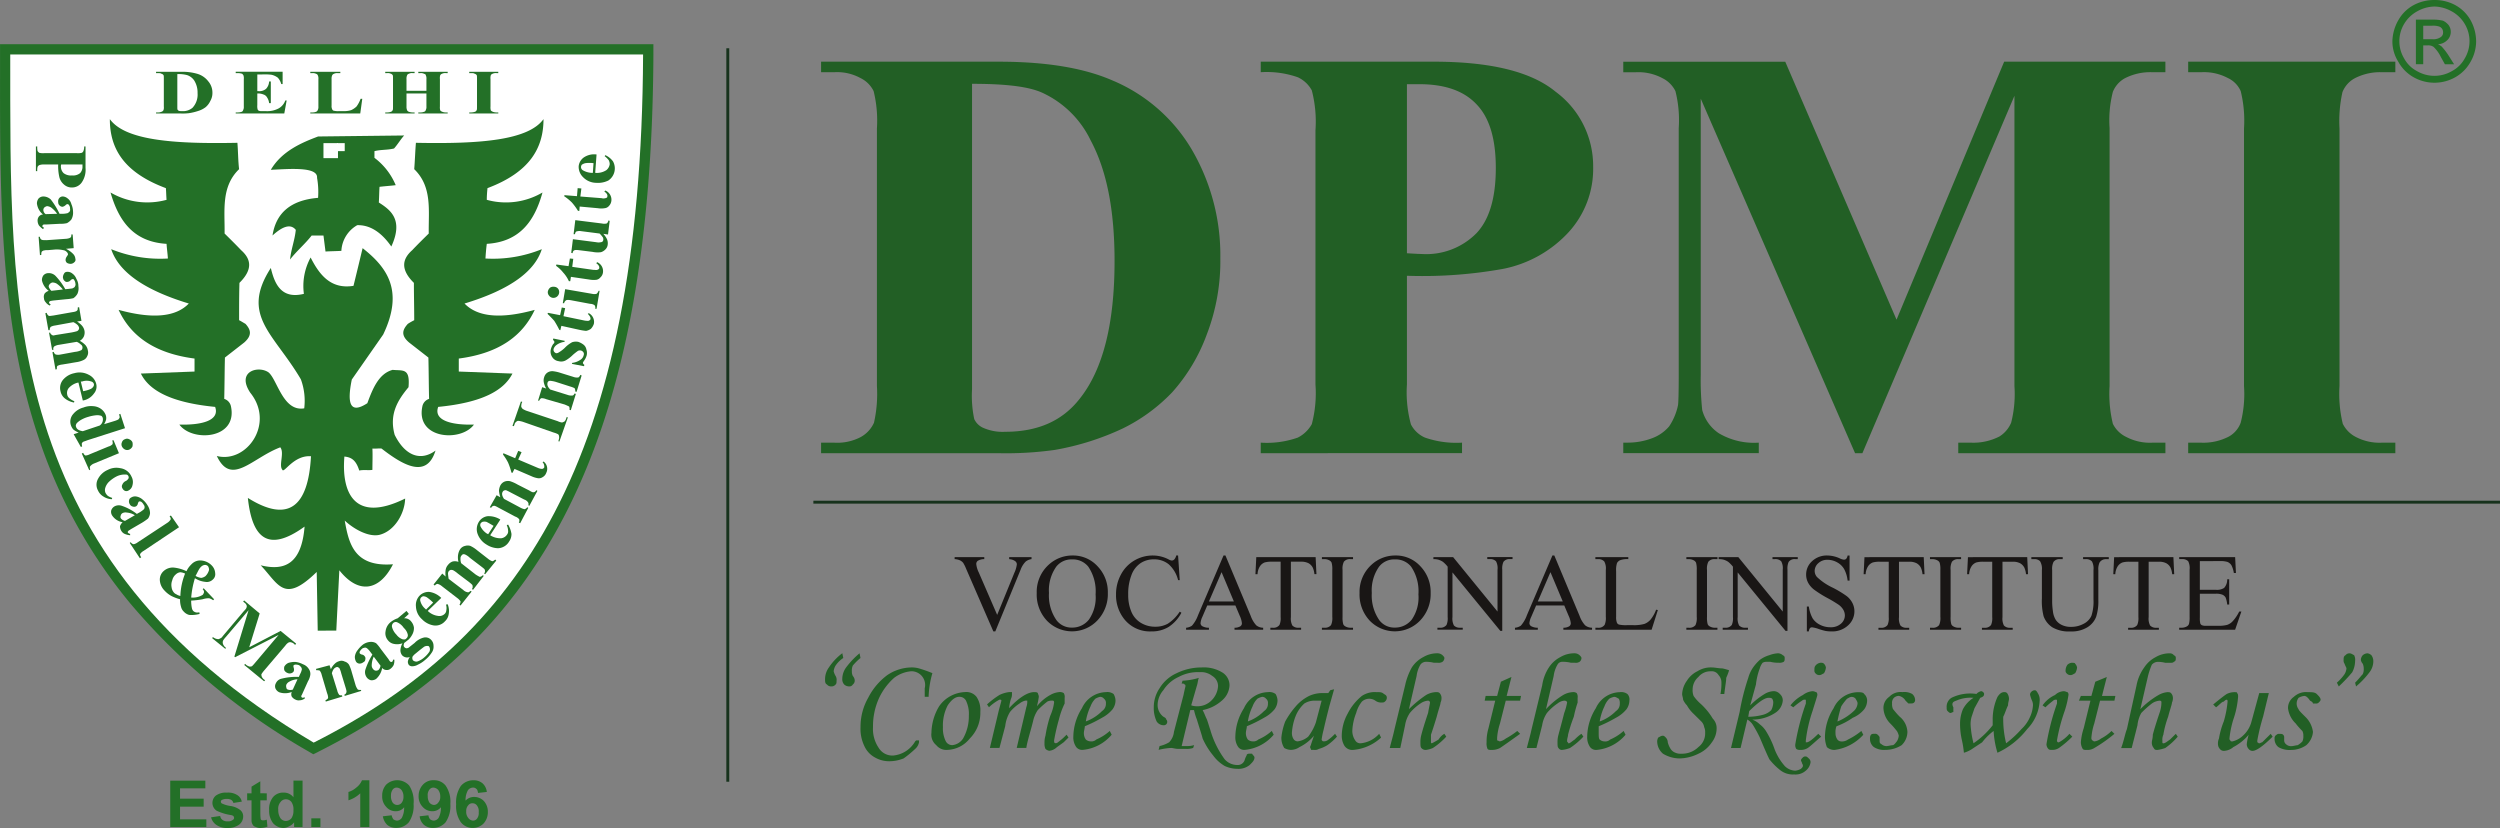 <svg xmlns="http://www.w3.org/2000/svg" width="280.261" height="92.819" viewBox="0 0 280.261 92.819">
  <rect x="0" y="0" width="280.261" height="92.819" fill="#808080" stroke="none"/>
  <g id="Group_11749" data-name="Group 11749" transform="translate(-204.691 -51)">
    <g id="Group_11875" data-name="Group 11875" transform="translate(98.643 -563)">
      <path id="Path_24428" data-name="Path 24428" d="M601.885,695.142v-1.179h1.483a5.67,5.67,0,0,0,2.923-.61,3.436,3.436,0,0,0,1.524-1.627,14.668,14.668,0,0,0,.33-4.109V658.736a13.8,13.8,0,0,0-.371-4.189,3.193,3.193,0,0,0-1.483-1.464,5.441,5.441,0,0,0-2.923-.651h-1.483v-1.18h19.888c5.312,0,9.553.691,12.805,2.115a18.719,18.719,0,0,1,8.977,7.932,23.492,23.492,0,0,1,3.088,12,22.879,22.879,0,0,1-1.523,8.542,19.978,19.978,0,0,1-3.87,6.467,19.5,19.5,0,0,1-5.559,4.068,29.843,29.843,0,0,1-7.617,2.4,39.106,39.106,0,0,1-6.3.366Zm16.923-41.409v34.25a12.554,12.554,0,0,0,.247,3.336,2.01,2.01,0,0,0,.906.935,5.345,5.345,0,0,0,2.554.488c3.664,0,6.423-1.22,8.358-3.7,2.635-3.3,3.912-8.461,3.912-15.457,0-5.654-.865-10.129-2.677-13.505a11.214,11.214,0,0,0-5.477-5.369C625.067,654.018,622.474,653.733,618.808,653.733Zm48.753,21.519v12.2a13.484,13.484,0,0,0,.453,4.474,3.227,3.227,0,0,0,1.565,1.465,10.7,10.7,0,0,0,4.159.569v1.179H651.173v-1.179a10.411,10.411,0,0,0,4.158-.569,3.718,3.718,0,0,0,1.565-1.505,13.609,13.609,0,0,0,.412-4.434V658.941a13.924,13.924,0,0,0-.412-4.475A3.416,3.416,0,0,0,655.332,653a10.546,10.546,0,0,0-4.158-.569v-1.18h19.352c6.382,0,10.953,1.1,13.712,3.376a10.353,10.353,0,0,1,4.2,8.42,10.533,10.533,0,0,1-2.717,7.282,13.552,13.552,0,0,1-7.371,4.148A50.95,50.95,0,0,1,667.561,675.252Zm0-21.478v18.955c.741.041,1.277.081,1.647.081a7.907,7.907,0,0,0,6.176-2.358c1.441-1.546,2.141-3.987,2.141-7.282,0-3.254-.7-5.613-2.141-7.118-1.441-1.545-3.582-2.278-6.464-2.278Zm54.887,26.4,12.065-28.921h18.076v1.18h-1.442a6.239,6.239,0,0,0-3.128.691,3.024,3.024,0,0,0-1.318,1.506,12.818,12.818,0,0,0-.37,4.067v28.921a14.155,14.155,0,0,0,.37,4.23,3.2,3.2,0,0,0,1.483,1.465,5.711,5.711,0,0,0,2.964.65h1.442v1.179H729.366v-1.179h1.442a6.408,6.408,0,0,0,3.17-.692,3.337,3.337,0,0,0,1.318-1.546,13,13,0,0,0,.37-4.109V655.076l-17.046,40.066H717.8L700.5,655.4v30.914a31.882,31.882,0,0,0,.164,3.987,4.553,4.553,0,0,0,1.852,2.6,7.733,7.733,0,0,0,4.489,1.058v1.179H691.814v-1.179h.453a7.71,7.71,0,0,0,2.759-.488,4.562,4.562,0,0,0,1.935-1.342,6.706,6.706,0,0,0,.988-2.36c.042-.244.082-1.342.082-3.295V658.7a13.309,13.309,0,0,0-.37-4.149,3.2,3.2,0,0,0-1.483-1.464,5.7,5.7,0,0,0-2.964-.651h-1.4v-1.18h18.159Zm55.918,13.79v1.179H755.142v-1.179h1.482a6.186,6.186,0,0,0,3.089-.692,2.931,2.931,0,0,0,1.317-1.546,12.96,12.96,0,0,0,.371-4.109V658.736a13.8,13.8,0,0,0-.371-4.189,2.911,2.911,0,0,0-1.441-1.464,5.706,5.706,0,0,0-2.965-.651h-1.482v-1.18h23.224v1.18h-1.483a6.188,6.188,0,0,0-3.088.691,3.024,3.024,0,0,0-1.359,1.546,14.911,14.911,0,0,0-.33,4.067v28.881a14.182,14.182,0,0,0,.37,4.23,3.3,3.3,0,0,0,1.442,1.465,5.708,5.708,0,0,0,2.964.65Z" transform="translate(-403.79 -30.337)" fill="#225f25" fill-rule="evenodd"/>
      <path id="Path_24429" data-name="Path 24429" d="M1555.51,614a4.832,4.832,0,0,1,2.306.569,4.351,4.351,0,0,1,1.73,1.708,4.933,4.933,0,0,1,.617,2.359,4.63,4.63,0,0,1-.617,2.279,4.449,4.449,0,0,1-1.73,1.749,4.745,4.745,0,0,1-4.653,0,4.448,4.448,0,0,1-1.729-1.749,4.278,4.278,0,0,1-.659-2.279,4.984,4.984,0,0,1,.659-2.359,4.35,4.35,0,0,1,1.729-1.708,4.876,4.876,0,0,1,2.347-.569m0,.732a4.067,4.067,0,0,0-1.936.529,3.821,3.821,0,0,0-1.483,1.423,3.759,3.759,0,0,0,0,3.865,3.46,3.46,0,0,0,1.442,1.423,3.877,3.877,0,0,0,3.912,0,3.463,3.463,0,0,0,1.442-1.423,3.762,3.762,0,0,0,0-3.865,3.82,3.82,0,0,0-1.483-1.423A4.172,4.172,0,0,0,1555.51,614.732Zm-2.1,6.468v-5h1.771a4.967,4.967,0,0,1,1.276.122,1.822,1.822,0,0,1,.618.488,1.295,1.295,0,0,1-.165,1.708,1.607,1.607,0,0,1-1.03.448,1.758,1.758,0,0,1,.412.244,7.07,7.07,0,0,1,.782,1.016l.618.977h-1.03l-.453-.813a3.882,3.882,0,0,0-.824-1.14,1.054,1.054,0,0,0-.659-.163h-.494V621.2Zm.823-2.807h.989a1.445,1.445,0,0,0,.989-.244.6.6,0,0,0,.247-.529.68.68,0,0,0-.124-.407.637.637,0,0,0-.329-.244,2.193,2.193,0,0,0-.824-.082h-.948Z" transform="translate(-1176.53 0)" fill="#237027" fill-rule="evenodd"/>
      <path id="Path_24430" data-name="Path 24430" d="M1555.51,614a4.832,4.832,0,0,1,2.306.569,4.351,4.351,0,0,1,1.73,1.708,4.933,4.933,0,0,1,.617,2.359,4.63,4.63,0,0,1-.617,2.279,4.449,4.449,0,0,1-1.73,1.749,4.745,4.745,0,0,1-4.653,0,4.448,4.448,0,0,1-1.729-1.749,4.278,4.278,0,0,1-.659-2.279,4.984,4.984,0,0,1,.659-2.359,4.35,4.35,0,0,1,1.729-1.708A4.876,4.876,0,0,1,1555.51,614Zm0,.732a4.067,4.067,0,0,0-1.936.529,3.821,3.821,0,0,0-1.483,1.423,3.759,3.759,0,0,0,0,3.865,3.46,3.46,0,0,0,1.442,1.423,3.877,3.877,0,0,0,3.912,0,3.463,3.463,0,0,0,1.442-1.423,3.762,3.762,0,0,0,0-3.865,3.82,3.82,0,0,0-1.483-1.423A4.172,4.172,0,0,0,1555.51,614.732Zm-2.1,6.468v-5h1.771a4.967,4.967,0,0,1,1.276.122,1.822,1.822,0,0,1,.618.488,1.295,1.295,0,0,1-.165,1.708,1.607,1.607,0,0,1-1.03.448,1.758,1.758,0,0,1,.412.244,7.07,7.07,0,0,1,.782,1.016l.618.977h-1.03l-.453-.813a3.882,3.882,0,0,0-.824-1.14,1.054,1.054,0,0,0-.659-.163h-.494V621.2Zm.823-2.807h.989a1.445,1.445,0,0,0,.989-.244.6.6,0,0,0,.247-.529.68.68,0,0,0-.124-.407.637.637,0,0,0-.329-.244,2.193,2.193,0,0,0-.824-.082h-.948Z" transform="translate(-1176.53 0)" fill="none"/>
      <path id="Path_24431" data-name="Path 24431" d="M208.853,1090.441v-5.195h3.935v.859H209.95v1.159H212.6v.9H209.95v1.42H212.9v.859Zm4.578-1.084,1.022-.15a.653.653,0,0,0,.265.449.85.85,0,0,0,.567.15.791.791,0,0,0,.568-.15.25.25,0,0,0,.152-.262c0-.075-.038-.112-.076-.187a.839.839,0,0,0-.34-.112,5.667,5.667,0,0,1-1.552-.486,1.06,1.06,0,0,1-.076-1.682,1.91,1.91,0,0,1,1.249-.337,1.879,1.879,0,0,1,1.134.262,1.11,1.11,0,0,1,.53.747l-.945.149a.547.547,0,0,0-.227-.337.867.867,0,0,0-.492-.112,1.074,1.074,0,0,0-.568.112.206.206,0,0,0-.113.187.284.284,0,0,0,.075.187,3.3,3.3,0,0,0,.984.3,2.338,2.338,0,0,1,1.1.448.889.889,0,0,1,.34.748,1.166,1.166,0,0,1-.454.9,2.1,2.1,0,0,1-1.287.373,2.059,2.059,0,0,1-1.248-.336A1.453,1.453,0,0,1,213.431,1089.357Zm6.243-2.691v.785h-.72v1.532a5.163,5.163,0,0,0,.038.561c0,.038.038.076.076.113a.34.34,0,0,0,.189.038,1.071,1.071,0,0,0,.416-.075l.076.785a2.5,2.5,0,0,1-.8.149,1.059,1.059,0,0,1-.491-.112.548.548,0,0,1-.34-.224,1.049,1.049,0,0,1-.152-.411v-2.355h-.492v-.785h.492v-.748l.983-.6v1.345Zm4.011,3.775h-.946v-.524a1.313,1.313,0,0,1-.567.449,1.279,1.279,0,0,1-.643.187,1.61,1.61,0,0,1-1.136-.523,2.284,2.284,0,0,1-.454-1.5,2.111,2.111,0,0,1,.454-1.457,1.476,1.476,0,0,1,1.173-.486,1.349,1.349,0,0,1,1.1.523v-1.869h1.021Zm-2.725-1.944a1.7,1.7,0,0,0,.19.86.753.753,0,0,0,.681.411.858.858,0,0,0,.605-.3,1.5,1.5,0,0,0,.228-.9,1.47,1.47,0,0,0-.228-.934.793.793,0,0,0-.605-.3.737.737,0,0,0-.605.3A1.12,1.12,0,0,0,220.96,1088.5Zm3.709.972h1.021v.972h-1.021Zm6.507.972h-1.022v-3.775a3.371,3.371,0,0,1-1.324.785v-.935a2.3,2.3,0,0,0,.871-.487,1.9,1.9,0,0,0,.643-.822h.831Zm1.514-1.2.983-.112a1.27,1.27,0,0,0,.19.449.8.8,0,0,0,.416.15.71.71,0,0,0,.53-.3,2.419,2.419,0,0,0,.265-1.2,1.155,1.155,0,0,1-.947.448,1.352,1.352,0,0,1-1.059-.485,1.659,1.659,0,0,1-.454-1.234,1.8,1.8,0,0,1,.454-1.27,1.8,1.8,0,0,1,2.573.111,3.229,3.229,0,0,1,.492,2.056,3.275,3.275,0,0,1-.53,2.055,1.822,1.822,0,0,1-1.4.636,1.529,1.529,0,0,1-1.022-.336A1.71,1.71,0,0,1,232.689,1089.245Zm2.308-2.206a1.178,1.178,0,0,0-.226-.747.73.73,0,0,0-.53-.262.54.54,0,0,0-.453.225,1.136,1.136,0,0,0-.19.71,1.262,1.262,0,0,0,.19.748.628.628,0,0,0,1.021,0A1.1,1.1,0,0,0,235,1087.039Zm1.816,2.206.984-.112a.818.818,0,0,0,.189.449.7.7,0,0,0,.416.15.712.712,0,0,0,.531-.3,2.416,2.416,0,0,0,.264-1.2,1.206,1.206,0,0,1-.946.448,1.428,1.428,0,0,1-1.1-.485,1.659,1.659,0,0,1-.454-1.234,1.831,1.831,0,0,1,.492-1.27,1.553,1.553,0,0,1,1.211-.487,1.639,1.639,0,0,1,1.324.6,3.209,3.209,0,0,1,.53,2.056,3.28,3.28,0,0,1-.53,2.055,1.821,1.821,0,0,1-1.4.636,1.528,1.528,0,0,1-1.021-.336A1.505,1.505,0,0,1,236.814,1089.245Zm2.308-2.206a1.178,1.178,0,0,0-.227-.747.8.8,0,0,0-.53-.262.542.542,0,0,0-.454.225.943.943,0,0,0-.19.71,1.273,1.273,0,0,0,.19.748.716.716,0,0,0,.492.262.593.593,0,0,0,.492-.262A.908.908,0,0,0,239.122,1087.039Zm5.221-.523-.984.112c-.038-.225-.075-.374-.189-.448a.488.488,0,0,0-.379-.151.723.723,0,0,0-.567.3,2.247,2.247,0,0,0-.265,1.159,1.3,1.3,0,0,1,.945-.411,1.528,1.528,0,0,1,1.1.449,1.78,1.78,0,0,1,.454,1.233,1.859,1.859,0,0,1-.491,1.308,1.7,1.7,0,0,1-1.211.486,1.671,1.671,0,0,1-1.324-.636,3.156,3.156,0,0,1-.529-2.018,3.276,3.276,0,0,1,.529-2.056,1.823,1.823,0,0,1,1.4-.636,1.53,1.53,0,0,1,1.022.336A1.506,1.506,0,0,1,244.343,1086.516Zm-2.308,2.168a1.045,1.045,0,0,0,.226.747.712.712,0,0,0,.53.3.54.54,0,0,0,.454-.226,1,1,0,0,0,.19-.709,1.046,1.046,0,0,0-.19-.747.6.6,0,0,0-.492-.262.566.566,0,0,0-.492.224A.909.909,0,0,0,242.035,1088.684Z" transform="translate(-83.72 -383.733)" fill="#237027" fill-rule="evenodd"/>
      <g id="Group_11872" data-name="Group 11872" transform="translate(197.23 670.133)">
        <rect id="Rectangle_2198" data-name="Rectangle 2198" width="189.079" height="0.327" transform="translate(0 0)" fill="#17321c"/>
      </g>
      <path id="Path_24432" data-name="Path 24432" d="M606.226,1008.487l.107.531a3.123,3.123,0,0,0-.86.849,1.5,1.5,0,0,0-.216.637,1.79,1.79,0,0,0,.216.531.79.79,0,0,1,.107.531c0,.212,0,.318-.107.425a.6.6,0,0,1-.537.212.559.559,0,0,1-.43-.212c-.215-.107-.215-.318-.215-.637a2.242,2.242,0,0,1,.43-1.275,6.376,6.376,0,0,1,1.5-1.592m1.935,0,.107.531a6.3,6.3,0,0,0-.86.849,1.335,1.335,0,0,0-.107.637,1.146,1.146,0,0,0,.107.531.8.8,0,0,1,.215.531.549.549,0,0,1-.215.425.431.431,0,0,1-.43.212.825.825,0,0,1-.538-.212.891.891,0,0,1-.215-.637,2.244,2.244,0,0,1,.43-1.275A9.4,9.4,0,0,1,608.161,1008.487Zm7.738,4.884h-.43v-.955a1.536,1.536,0,0,0-1.5-1.911,3.677,3.677,0,0,0-1.935.743,6.985,6.985,0,0,0-1.719,2.336,7.667,7.667,0,0,0-.645,3.185,3.776,3.776,0,0,0,.645,2.336,1.788,1.788,0,0,0,1.612.849,3.169,3.169,0,0,0,2.472-1.592c.107-.107.107-.107.215-.107h.215v.213a1.332,1.332,0,0,1-.43.743,11.355,11.355,0,0,1-1.29,1.062,4.262,4.262,0,0,1-1.505.319,3.184,3.184,0,0,1-1.72-.425,2.709,2.709,0,0,1-1.182-1.274,4.425,4.425,0,0,1-.43-2.124,6.554,6.554,0,0,1,.86-3.291,7.217,7.217,0,0,1,2.15-2.548,4.96,4.96,0,0,1,2.579-.849,3,3,0,0,1,.968.106,14.5,14.5,0,0,1,1.5.531A10.573,10.573,0,0,0,615.9,1013.371Zm4.084-.531a1.456,1.456,0,0,1,1.29.531,2.669,2.669,0,0,1,.43,1.7,4.05,4.05,0,0,1-1.182,2.973,3.341,3.341,0,0,1-2.472,1.274,1.456,1.456,0,0,1-1.289-.531,1.508,1.508,0,0,1-.538-1.381,5.95,5.95,0,0,1,.86-2.972A3.707,3.707,0,0,1,619.982,1012.84Zm-.645.531q-.645,0-1.29.955a4.855,4.855,0,0,0-.538,2.442,3.213,3.213,0,0,0,.323,1.593.814.814,0,0,0,.753.425,1.632,1.632,0,0,0,1.182-.743,5,5,0,0,0,.646-2.549,3.4,3.4,0,0,0-.323-1.7A.813.813,0,0,0,619.338,1013.371Zm3.331,1.168-.215-.318a9.763,9.763,0,0,1,1.4-1.062,3.535,3.535,0,0,1,1.074-.319h.322v.212a1.147,1.147,0,0,1-.107.531,4.618,4.618,0,0,0-.216,1.061c1.183-1.274,2.15-1.8,2.794-1.8.216,0,.323,0,.43.106,0,.106.107.213.107.425a8.728,8.728,0,0,1-.215,1.062,5.045,5.045,0,0,1,1.5-1.274,2.5,2.5,0,0,1,.967-.319.813.813,0,0,1,.538.106.786.786,0,0,1,.108.531v.637a8.764,8.764,0,0,0-.646,1.8,22.135,22.135,0,0,0-.537,2.335c0,.213,0,.318.214.318a.378.378,0,0,0,.216-.106,6.941,6.941,0,0,0,.967-.849l.215.319-.537.531c-.43.319-.752.531-.86.637a1.432,1.432,0,0,1-.752.319.813.813,0,0,1-.43-.213,1.325,1.325,0,0,1-.108-.637,2.6,2.6,0,0,1,.108-.849,14.023,14.023,0,0,1,.537-2.23,5.351,5.351,0,0,0,.43-1.486c0-.212-.108-.212-.215-.212a1.178,1.178,0,0,0-.537.106,9.589,9.589,0,0,0-1.075.956,3.516,3.516,0,0,0-.537,1.274c-.322,1.273-.645,2.23-.752,2.973h-1.075l1.075-4.565a1.84,1.84,0,0,0,.107-.531v-.212h-.216a1.675,1.675,0,0,0-.644.319,4.8,4.8,0,0,0-1.075.955,3.9,3.9,0,0,0-.537,1.592l-.645,2.442h-1.075l.86-3.609c.215-.956.43-1.592.43-1.7s-.107-.106-.215-.106A5.14,5.14,0,0,0,622.669,1014.539Zm13.542,2.655.215.424a4.818,4.818,0,0,1-3.224,1.7.842.842,0,0,1-.752-.318,1.889,1.889,0,0,1-.322-1.168,6.1,6.1,0,0,1,.967-3.186,3.03,3.03,0,0,1,2.688-1.8,1.167,1.167,0,0,1,.859.212,1.516,1.516,0,0,1,.215.743,1.7,1.7,0,0,1-.322.956,3.789,3.789,0,0,1-1.182.956,15.49,15.49,0,0,1-1.935.955c0,.212-.107.531-.107.742a1.229,1.229,0,0,0,.215.744.83.83,0,0,0,.537.212.8.8,0,0,0,.645-.212A5.494,5.494,0,0,0,636.212,1017.193Zm-2.687-1.062a4.888,4.888,0,0,0,1.827-1.168.962.962,0,0,0,.43-.849.58.58,0,0,0-.216-.531.56.56,0,0,0-.43-.212,1.821,1.821,0,0,0-.537.212,2.311,2.311,0,0,0-.538.849A6.14,6.14,0,0,0,633.525,1016.131Zm11.715-1.274-.967,4.034h.537a2.711,2.711,0,0,0,.86-.106l-.107.318a2.127,2.127,0,0,1-.753.106h-.86c-.43,0-.645-.106-.86-.106a7.429,7.429,0,0,0-1.4.213l.107-.425a3.642,3.642,0,0,0,1.075-.425,1.979,1.979,0,0,0,.537-1.168l1.075-4.141c.107-.531.215-.956.215-.956,0-.106,0-.212-.108-.212,0-.107-.214-.107-.322-.107l.107-.318a7.321,7.321,0,0,0,1.827-.319c-.108.213-.108.531-.215.85l-.645,2.229a1.9,1.9,0,0,0,.645.106,2.2,2.2,0,0,0,1.612-.637,2.461,2.461,0,0,0,.752-1.593,1.328,1.328,0,0,0-.645-1.168,2,2,0,0,0-1.4-.425,4.554,4.554,0,0,0-2.365.531,3.969,3.969,0,0,0-1.719,1.487,2.585,2.585,0,0,0-.646,1.7,1.653,1.653,0,0,0,.646,1.275q.322.159.322.319a.326.326,0,0,1,.107.212.388.388,0,0,1-.107.319.4.4,0,0,1-.322.106.935.935,0,0,1-.753-.425,3.5,3.5,0,0,1-.323-1.593,3.8,3.8,0,0,1,.645-2.123,4.322,4.322,0,0,1,1.934-1.7,6.335,6.335,0,0,1,2.795-.637,3.957,3.957,0,0,1,2.257.531,1.69,1.69,0,0,1,.86,1.487,2.382,2.382,0,0,1-.86,1.7,4.552,4.552,0,0,1-2.15,1.062c.216.424.322.743.43.955s.215.637.43,1.274a10.378,10.378,0,0,0,1.612,3.291,1.9,1.9,0,0,0,1.4.637.816.816,0,0,0,.86-.637c.108-.318.215-.425.215-.53.107-.107.215-.107.43-.107.107,0,.215,0,.215.107.107.105.215.212.215.318,0,.319-.215.53-.538.849a2,2,0,0,1-1.4.425,3.342,3.342,0,0,1-1.4-.319,4.278,4.278,0,0,1-1.29-1.168,8.286,8.286,0,0,1-1.182-1.91c-.107-.425-.322-1.062-.645-2.124a6.842,6.842,0,0,1-.323-1.062h-.43Zm9.136,2.336.215.424a4.82,4.82,0,0,1-3.224,1.7.842.842,0,0,1-.752-.318,1.889,1.889,0,0,1-.323-1.168,6.1,6.1,0,0,1,.967-3.186,3.03,3.03,0,0,1,2.687-1.8,1.166,1.166,0,0,1,.859.212,1.519,1.519,0,0,1,.215.743,1.7,1.7,0,0,1-.323.956,3.776,3.776,0,0,1-1.182.956,15.442,15.442,0,0,1-1.934.955c0,.212-.107.531-.107.742a1.232,1.232,0,0,0,.214.744.832.832,0,0,0,.538.212.8.8,0,0,0,.645-.212A5.5,5.5,0,0,0,654.375,1017.193Zm-2.687-1.062a4.88,4.88,0,0,0,1.827-1.168.962.962,0,0,0,.431-.849.581.581,0,0,0-.215-.531.561.561,0,0,0-.43-.212,1.825,1.825,0,0,0-.538.212,2.3,2.3,0,0,0-.537.849A6.145,6.145,0,0,0,651.688,1016.131Zm9.243-3.5.431-.106-.538,1.911c-.215.849-.43,1.7-.645,2.654a8.766,8.766,0,0,0-.215,1.062.23.23,0,0,0,.215.212.818.818,0,0,0,.43-.107,5.365,5.365,0,0,0,.86-.742l.215.318a6.221,6.221,0,0,1-1.075.956,3.827,3.827,0,0,1-.967.424.81.81,0,0,1-.538.107h-.323c0-.107-.107-.213-.107-.318s.107-.213.107-.319l.323-.956a4.754,4.754,0,0,1-1.612,1.274,1.753,1.753,0,0,1-.967.318,1.57,1.57,0,0,1-.752-.213,2.12,2.12,0,0,1-.323-1.168,7.12,7.12,0,0,1,.43-1.8,9.627,9.627,0,0,1,1.183-1.7,4.823,4.823,0,0,1,1.5-1.168,3.622,3.622,0,0,1,1.612-.319h.537Zm-.967,1.168h-.753a2.184,2.184,0,0,0-1.182.319,3.836,3.836,0,0,0-.967,1.38,6.132,6.132,0,0,0-.43,1.91,1.226,1.226,0,0,0,.215.744.562.562,0,0,0,.43.212,2.275,2.275,0,0,0,1.182-.531,5.62,5.62,0,0,0,.86-1.593Zm6.449,3.717.215.424a5.241,5.241,0,0,1-3.117,1.38,1.053,1.053,0,0,1-.967-.425,2.12,2.12,0,0,1-.323-1.168,5.192,5.192,0,0,1,.645-2.442,6.12,6.12,0,0,1,1.612-2.017,2.614,2.614,0,0,1,1.612-.425c.43,0,.645,0,.86.212.215.106.323.213.323.425a.55.55,0,0,1-.216.425c-.107.106-.215.106-.43.106a1.072,1.072,0,0,1-.645-.212,1.206,1.206,0,0,0-1.5.106,3.452,3.452,0,0,0-.645,1.274,6.145,6.145,0,0,0-.43,1.911,1.885,1.885,0,0,0,.323,1.168.651.651,0,0,0,.645.318A3.171,3.171,0,0,0,666.413,1017.512Zm7.308,0,.215.318a7.985,7.985,0,0,1-1.5,1.274,2.775,2.775,0,0,1-.753.213.6.6,0,0,1-.537-.213c-.107-.105-.107-.318-.107-.637a2.956,2.956,0,0,1,.107-.849c.107-.424.323-1.168.752-2.442.107-.637.215-1.061.215-1.168a.23.23,0,0,0-.215-.212,1.727,1.727,0,0,0-.86.319,5.6,5.6,0,0,0-1.182,1.061,3.382,3.382,0,0,0-.537,1.38l-.537,2.548h-1.183c.215-.849.43-1.592.537-2.123l1.183-4.884a7.263,7.263,0,0,1,.752-2.018,3.408,3.408,0,0,1,1.29-1.167,3.059,3.059,0,0,1,1.613-.425.827.827,0,0,1,.537.212c.107.106.215.213.215.319a.549.549,0,0,1-.215.424.812.812,0,0,1-.537.106h-.43a3.492,3.492,0,0,0-.86-.106.769.769,0,0,0-.645.319,3.309,3.309,0,0,0-.43,1.274l-.86,3.716a12.79,12.79,0,0,1,1.934-1.592,2.424,2.424,0,0,1,1.075-.319c.215,0,.322,0,.43.106a.8.8,0,0,1,.215.531,1.145,1.145,0,0,1-.107.531c0,.212-.216.743-.431,1.593-.322,1.062-.537,1.7-.644,2.017v.849a.1.1,0,0,0,.107.106,8.257,8.257,0,0,0,.752-.424A1.809,1.809,0,0,1,673.721,1017.512Zm6.341-5.84,1.182-.531-.537,2.124h1.612l-.108.531H680.6l-.645,2.549a6.688,6.688,0,0,0-.322,1.592v.318c.108,0,.215.107.322.107a1.677,1.677,0,0,0,.645-.318,9,9,0,0,0,1.29-.849l.322.319q-1.773,1.273-2.257,1.592a1.978,1.978,0,0,1-.967.213c-.214,0-.322,0-.429-.107a1.549,1.549,0,0,1-.108-.743,5.3,5.3,0,0,1,.215-1.592l.753-3.079h-1.182l.107-.531h1.29Zm9.028,5.84.215.318a7.974,7.974,0,0,1-1.5,1.274,3.365,3.365,0,0,1-.86.213.431.431,0,0,1-.43-.213c-.108-.105-.108-.318-.108-.637a2.942,2.942,0,0,1,.108-.849c.107-.424.323-1.168.645-2.442a6.5,6.5,0,0,0,.322-1.168c0-.106-.107-.212-.322-.212a1.44,1.44,0,0,0-.753.319,5.6,5.6,0,0,0-1.182,1.061,3.375,3.375,0,0,0-.538,1.38l-.645,2.548h-1.075c.215-.849.43-1.592.537-2.123l1.182-4.884a4.982,4.982,0,0,1,.752-2.018,3.408,3.408,0,0,1,1.29-1.167,3.059,3.059,0,0,1,1.613-.425.826.826,0,0,1,.537.212c.107.106.215.213.215.319a.549.549,0,0,1-.215.424.811.811,0,0,1-.537.106h-.431a3.731,3.731,0,0,0-.967-.106.593.593,0,0,0-.538.319,3.32,3.32,0,0,0-.429,1.274l-.86,3.716a9.045,9.045,0,0,1,1.934-1.592,2.424,2.424,0,0,1,1.075-.319.651.651,0,0,1,.43.106.785.785,0,0,1,.108.531v.531a13.2,13.2,0,0,0-.43,1.593,17.068,17.068,0,0,0-.645,2.017c0,.213-.107.425-.107.637,0,.107,0,.213.107.213,0,.106,0,.106.108.106s.323-.212.645-.424A4.592,4.592,0,0,1,689.09,1017.512Zm4.729-.319.215.424a4.818,4.818,0,0,1-3.224,1.7.844.844,0,0,1-.753-.318,1.9,1.9,0,0,1-.322-1.168,6.1,6.1,0,0,1,.967-3.186,3.03,3.03,0,0,1,2.687-1.8,1.169,1.169,0,0,1,.86.212.887.887,0,0,1,.215.743,1.7,1.7,0,0,1-.322.956,3.787,3.787,0,0,1-1.183.956,15.347,15.347,0,0,1-1.935.955v.742c0,.319,0,.638.108.744a.826.826,0,0,0,.537.212.8.8,0,0,0,.645-.212A5.5,5.5,0,0,0,693.819,1017.193Zm-2.687-1.062a4.884,4.884,0,0,0,1.827-1.168.961.961,0,0,0,.43-.849.948.948,0,0,0-.107-.531c-.215-.106-.323-.212-.537-.212a1.837,1.837,0,0,0-.538.212,2.325,2.325,0,0,0-.537.849A6.111,6.111,0,0,0,691.132,1016.131Zm13.971-3.079h-.429a6.062,6.062,0,0,0,.107-1.274,1.2,1.2,0,0,0-.322-.849.876.876,0,0,0-.86-.424,1.741,1.741,0,0,0-1.4.637,1.859,1.859,0,0,0-.645,1.38,1.788,1.788,0,0,0,.108.744,4.652,4.652,0,0,0,.753.849,7.307,7.307,0,0,1,1.4,1.7,1.509,1.509,0,0,1,.43,1.062,2.585,2.585,0,0,1-.537,1.592,3.557,3.557,0,0,1-1.5,1.274,4.942,4.942,0,0,1-2.15.531,3.652,3.652,0,0,1-1.827-.531,1.824,1.824,0,0,1-.645-1.274.947.947,0,0,1,.107-.531c.215-.106.322-.212.538-.212.107,0,.215.106.322.212a.805.805,0,0,1,.215.531,2.507,2.507,0,0,0,.323.743,1.071,1.071,0,0,0,.537.425,1.383,1.383,0,0,0,.645.106A2.611,2.611,0,0,0,702.2,1019a1.9,1.9,0,0,0,.752-1.594,1.333,1.333,0,0,0-.108-.637,1.161,1.161,0,0,0-.323-.637l-.86-.85a3.844,3.844,0,0,1-.752-.956,2.219,2.219,0,0,1-.43-.637c0-.212-.107-.424-.107-.637a2.8,2.8,0,0,1,.537-1.487,2.893,2.893,0,0,1,1.182-1.062,2.826,2.826,0,0,1,1.613-.425c.322,0,.752.106,1.182.106a6.877,6.877,0,0,1,.752.212,7.247,7.247,0,0,1-.323.849C705.319,1011.566,705.212,1012.1,705.1,1013.052Zm1.827,6.052h-1.075l.968-4.034a25.818,25.818,0,0,1,.967-3.823,3.894,3.894,0,0,1,.538-1.168,5.3,5.3,0,0,1,.752-.849,3.379,3.379,0,0,1,1.075-.531,3.173,3.173,0,0,1,.967-.212.827.827,0,0,1,.537.212c.215.106.215.213.215.319,0,.212,0,.318-.107.424a.978.978,0,0,1-.537.106,3.734,3.734,0,0,1-.967-.106h-.43a.819.819,0,0,0-.43.106,1.731,1.731,0,0,0-.322.637,7.346,7.346,0,0,0-.43,1.805l-.645,2.335a8.447,8.447,0,0,1,1.612-1.274,2.092,2.092,0,0,1,1.075-.319.934.934,0,0,1,.645.319.96.96,0,0,1,.322.743,1.805,1.805,0,0,1-.86,1.38,4.624,4.624,0,0,1-2.58.744,2.339,2.339,0,0,1,.86.531,2.873,2.873,0,0,1,.752.849,9.8,9.8,0,0,1,.86,1.8,6.184,6.184,0,0,0,1.182,2.018,1.734,1.734,0,0,0,1.183.53,1.548,1.548,0,0,0,.645-.212c.108-.107.215-.213.215-.319s0-.107-.107-.319c0-.106-.108-.212-.108-.318s.108-.213.215-.319a.4.4,0,0,1,.322-.106c.108,0,.215.106.323.212a.551.551,0,0,1,.215.424,1.461,1.461,0,0,1-.538.956,1.723,1.723,0,0,1-1.29.425,2.291,2.291,0,0,1-1.5-.425,7.266,7.266,0,0,1-1.29-1.274c-.215-.425-.537-1.168-1.075-2.442a14.062,14.062,0,0,0-.752-1.38,1.822,1.822,0,0,0-.645-.636Zm.86-3.5a6.574,6.574,0,0,0,1.612-.213,2.085,2.085,0,0,0,.967-.531,1.947,1.947,0,0,0,.216-.743.788.788,0,0,0-.108-.531c-.108-.106-.215-.106-.431-.106-.43,0-1.182.531-2.149,1.486Zm8.169-6.052a.4.4,0,0,1,.323.106.807.807,0,0,1,.214.425,1.5,1.5,0,0,1-.214.637c-.215.106-.323.212-.538.212a.557.557,0,0,1-.429-.212.386.386,0,0,1-.108-.318c0-.319,0-.424.215-.637A.825.825,0,0,1,715.959,1009.549Zm-3.117,4.99-.322-.213a4.265,4.265,0,0,1,1.4-1.167,2.008,2.008,0,0,1,1.075-.425c.215,0,.323.106.43.106a.387.387,0,0,1,.108.319c0,.106-.214.743-.538,1.8a15.773,15.773,0,0,0-.752,3.291v.213h.108q.322,0,1.29-.955l.322.318c-.752.637-1.182,1.061-1.5,1.274a1.456,1.456,0,0,1-.86.213.65.65,0,0,1-.43-.107.786.786,0,0,1-.107-.53,26.7,26.7,0,0,1,1.182-4.565v-.319c0-.106,0-.106-.107-.106a.4.4,0,0,0-.323.106A8.218,8.218,0,0,0,712.842,1014.539Zm7.631,2.655.215.424a5.288,5.288,0,0,1-3.224,1.7,1.23,1.23,0,0,1-.86-.318,3.232,3.232,0,0,1-.216-1.168,6.1,6.1,0,0,1,.967-3.186,3.03,3.03,0,0,1,2.687-1.8c.322,0,.645,0,.752.212a.958.958,0,0,1,.322.743,1.7,1.7,0,0,1-.322.956,3.318,3.318,0,0,1-1.289.956,8.193,8.193,0,0,1-1.827.955,1.791,1.791,0,0,0-.107.742,1.223,1.223,0,0,0,.215.744.561.561,0,0,0,.429.212,1.17,1.17,0,0,0,.752-.212A7.77,7.77,0,0,0,720.473,1017.193Zm-2.686-1.062a5.985,5.985,0,0,0,1.827-1.168,1.307,1.307,0,0,0,.43-.849c0-.213-.107-.319-.215-.531a.56.56,0,0,0-.43-.212c-.216,0-.323.106-.538.212a5.919,5.919,0,0,0-.645.849A13.108,13.108,0,0,0,717.786,1016.131Z" transform="translate(-405.75 -321.255)" fill="#225f25" fill-rule="evenodd"/>
      <path id="Path_24433" data-name="Path 24433" d="M1239,1012.84a1.784,1.784,0,0,1,1.075.213.914.914,0,0,1,.323.637.387.387,0,0,1-.108.319c-.108.107-.215.107-.43.107h-.216l-.322-.319a1.111,1.111,0,0,0-.752-.531.826.826,0,0,0-.538.212.776.776,0,0,0-.214.638,1.335,1.335,0,0,0,.107.637c.107.106.322.425.752.85a2.339,2.339,0,0,1,.86,1.7,2.085,2.085,0,0,1-.645,1.487,3.366,3.366,0,0,1-1.827.531,2.087,2.087,0,0,1-1.29-.318,1.147,1.147,0,0,1-.43-.955.633.633,0,0,1,.108-.425c.108-.106.215-.106.43-.106a.4.4,0,0,1,.323.106c.108.106.215.212.215.319v.318c0,.213,0,.318.216.425a.822.822,0,0,0,.536.212c.215,0,.538-.106.753-.106.215-.106.322-.319.429-.424a1.5,1.5,0,0,0,.215-.637,1.771,1.771,0,0,0-.215-.531c-.107-.106-.322-.425-.752-.849a2.614,2.614,0,0,1-.753-1.7,1.509,1.509,0,0,1,.645-1.274,1.758,1.758,0,0,1,1.5-.531m8.276.213a.986.986,0,0,1,.538-.319.378.378,0,0,1,.215.106c.107.107.107.107.107.213,0,.213-.107.319-.43.425l-.645,1.168q-.162.478-.322.956a2.9,2.9,0,0,0-.108.955,10.445,10.445,0,0,0,.322,2.017,9.486,9.486,0,0,0,2.15-2.017v-.531a6.125,6.125,0,0,1,.538-2.654c.215-.319.43-.531.752-.531a.4.4,0,0,1,.322.107,1.129,1.129,0,0,1,.215.637c0,.212-.107.424-.107.743-.215.425-.323.85-.538,1.275a11.426,11.426,0,0,0,.323,2.972,11.72,11.72,0,0,0,1.72-1.592,4.041,4.041,0,0,0,.967-1.38,3.637,3.637,0,0,0,.322-1.275,1.142,1.142,0,0,0-.107-.531,4.135,4.135,0,0,1-.215-.637.389.389,0,0,1,.107-.319.561.561,0,0,1,.43-.212c.107,0,.214.106.323.319a1.363,1.363,0,0,1,.214.849,4.891,4.891,0,0,1-1.4,3.185,8.988,8.988,0,0,1-3.332,2.655,10.133,10.133,0,0,1-.43-2.442,6.558,6.558,0,0,0-1.29,1.274l-.968.637a3.374,3.374,0,0,1-1.074.531,11.074,11.074,0,0,0-.216-1.381,8.1,8.1,0,0,1-.215-1.91,4.22,4.22,0,0,1,.323-1.593,3.4,3.4,0,0,1,1.182-1.274,3.929,3.929,0,0,0-1.934.319c-.323.106-.429.212-.429.425a.82.82,0,0,0,.107.318v.531c-.107,0-.215.106-.322.106s-.215-.106-.322-.212-.108-.212-.108-.425a1.173,1.173,0,0,1,.538-1.062A4.758,4.758,0,0,1,1247.28,1013.052Zm10.748-3.5c.108,0,.323,0,.323.106a.8.8,0,0,1,.215.424,1.488,1.488,0,0,1-.215.637c-.214.106-.323.212-.537.212a.561.561,0,0,1-.43-.212.388.388,0,0,1-.107-.319,1.123,1.123,0,0,1,.215-.636A.822.822,0,0,1,1258.028,1009.549Zm-3.009,4.99-.322-.213a3.409,3.409,0,0,1,1.4-1.167,1.5,1.5,0,0,1,.967-.425c.216,0,.323.106.431.106a.39.39,0,0,1,.107.319,10.326,10.326,0,0,1-.43,1.8,20.251,20.251,0,0,0-.86,3.291c0,.107,0,.107.108.213h.107a4.121,4.121,0,0,0,1.182-.955l.322.318a10.751,10.751,0,0,1-1.5,1.274,1.334,1.334,0,0,1-.752.213c-.215,0-.322,0-.43-.106a.806.806,0,0,1-.215-.531,26.657,26.657,0,0,1,1.182-4.565v-.319c0-.106,0-.106-.108-.106a.4.4,0,0,0-.322.106C1255.771,1013.9,1255.449,1014.115,1255.019,1014.539Zm5.589-2.866,1.29-.531-.538,2.124h1.5l-.107.531h-1.613l-.645,2.548a6.7,6.7,0,0,0-.323,1.592.384.384,0,0,0,.108.318c.107,0,.107.107.214.107a1.446,1.446,0,0,0,.753-.319,4.787,4.787,0,0,0,1.182-.85l.323.319a16.094,16.094,0,0,1-2.257,1.592,1.457,1.457,0,0,1-.86.213c-.215,0-.323,0-.43-.106a1.523,1.523,0,0,1-.215-.744,6.7,6.7,0,0,1,.322-1.592l.752-3.079h-1.289l.214-.531h1.182Zm9.028,5.839.215.318a7.575,7.575,0,0,1-1.4,1.274,4.833,4.833,0,0,1-.86.213c-.214,0-.322,0-.429-.213a.89.89,0,0,1-.215-.637c0-.213.108-.424.108-.849.107-.424.323-1.168.752-2.442a3.591,3.591,0,0,0,.215-1.168c0-.106,0-.212-.215-.212a1.725,1.725,0,0,0-.86.319,10.644,10.644,0,0,0-1.182,1.061,3.5,3.5,0,0,0-.43,1.38l-.645,2.548h-1.182c.322-.849.43-1.592.645-2.123l1.075-4.884a4.992,4.992,0,0,1,.86-2.018,3.4,3.4,0,0,1,1.29-1.167,3.052,3.052,0,0,1,1.612-.425.558.558,0,0,1,.429.212c.215.106.215.213.215.319,0,.212,0,.319-.215.424-.107.107-.214.107-.429.107h-.538a3.478,3.478,0,0,0-.86-.107.936.936,0,0,0-.645.319,8.1,8.1,0,0,0-.43,1.274l-.86,3.716a9.638,9.638,0,0,1,2.042-1.592,2.5,2.5,0,0,1,.968-.319c.215,0,.323,0,.429.107a.8.8,0,0,1,.215.531,1.14,1.14,0,0,1-.108.531c0,.213-.215.743-.43,1.593a11.071,11.071,0,0,0-.537,2.017,1.336,1.336,0,0,0-.107.637v.213a.1.1,0,0,0,.107.106c.214,0,.43-.211.752-.424Zm9.351-4.566h1.074l-.645,2.655a22.919,22.919,0,0,0-.645,2.654v.213c.107,0,.107.106.215.106s.215-.106.323-.106l.967-.955.214.318q-1.612,1.592-2.257,1.593a.559.559,0,0,1-.43-.212.806.806,0,0,1-.215-.531,6.014,6.014,0,0,1,.215-1.062,5.734,5.734,0,0,1-1.72,1.381,1.749,1.749,0,0,1-1.075.424.56.56,0,0,1-.43-.212.808.808,0,0,1-.215-.531,1.324,1.324,0,0,1,.108-.637,8.882,8.882,0,0,1,.537-1.911,11.3,11.3,0,0,0,.43-2.23c0-.106,0-.213-.107-.213s-.215.106-.323.213c-.215,0-.43.319-.86.637l-.322-.318c.645-.531,1.182-.955,1.5-1.168a1.979,1.979,0,0,1,.967-.213c.108,0,.215,0,.215.107.108.106.108.213.108.425a10.114,10.114,0,0,1-.538,2.549,10.878,10.878,0,0,0-.43,2.123c0,.106,0,.106.107.212,0,.107.108.107.215.107a2.573,2.573,0,0,0,1.182-.637,3.2,3.2,0,0,0,.967-1.593Zm5.374-.107c.538,0,.859,0,1.075.213s.43.425.43.637c0,.106-.107.213-.215.319a.4.4,0,0,1-.323.107H1285q0-.16-.322-.319c-.215-.319-.43-.531-.645-.531a1.539,1.539,0,0,0-.644.212,1.05,1.05,0,0,0,0,1.274c0,.106.322.425.752.85a2.831,2.831,0,0,1,.86,1.7,2.22,2.22,0,0,1-.752,1.487,3,3,0,0,1-1.72.531,2.464,2.464,0,0,1-1.4-.318,1.147,1.147,0,0,1-.43-.955.422.422,0,0,1,.215-.425.4.4,0,0,1,.322-.106c.215,0,.323,0,.43.106a.386.386,0,0,1,.108.319v.318a.551.551,0,0,0,.215.425.827.827,0,0,0,.537.212c.323,0,.538-.106.753-.106a2.363,2.363,0,0,0,.537-.424,1.33,1.33,0,0,0,.108-.637,1.137,1.137,0,0,0-.108-.531,8.158,8.158,0,0,1-.752-.849,2.834,2.834,0,0,1-.86-1.7,1.508,1.508,0,0,1,.645-1.274A2.027,2.027,0,0,1,1284.36,1012.84Zm5.481-.637-.107-.424c.429-.425.644-.743.859-.956a1.326,1.326,0,0,0,.108-.637,1.4,1.4,0,0,0-.108-.531.8.8,0,0,1-.214-.424.81.81,0,0,1,.214-.531.827.827,0,0,1,.538-.212.813.813,0,0,1,.429.212,1.127,1.127,0,0,1,.215.638,2.021,2.021,0,0,1-.43,1.274A9.392,9.392,0,0,1,1289.841,1012.2Zm-1.935,0-.215-.424a5.407,5.407,0,0,0,.86-.956,1.5,1.5,0,0,0,.214-.637c0-.107-.107-.213-.214-.531a.631.631,0,0,1-.107-.424c0-.212,0-.425.215-.531a.559.559,0,0,1,.43-.212c.215,0,.323.106.537.212a1.132,1.132,0,0,1,.108.638,2.8,2.8,0,0,1-.323,1.274A17.775,17.775,0,0,1,1287.907,1012.2Z" transform="translate(-919.66 -321.255)" fill="#225f25" fill-rule="evenodd"/>
      <g id="Group_11873" data-name="Group 11873" transform="translate(106.048 618.956)">
        <path id="Path_24434" data-name="Path 24434" d="M141.168,720.3l-.542-.322A74.657,74.657,0,0,1,120.662,703.4a57.426,57.426,0,0,1-10.3-18.629c-4.311-12.861-4.311-26.764-4.31-40.209q0-1.359,0-2.719l0-1.15h73.245l0,1.153c-.092,22.147-3.385,39.123-10.068,51.9-6,11.478-14.74,19.825-27.491,26.269Zm-32.821-77.307q0,.786,0,1.573c0,27.409,0,53.306,32.909,73.115,24.635-12.7,35.363-35.122,35.729-74.687Z" transform="translate(-106.048 -640.697)" fill="#237027"/>
      </g>
      <path id="Path_24435" data-name="Path 24435" d="M112.241,646.881h70.943c-.189,45.712-14,65.559-36.929,77.147-35.15-20.856-33.977-49.039-34.015-77.147" transform="translate(-5.043 -26.777)" fill="#fff" fill-rule="evenodd"/>
      <path id="Path_24436" data-name="Path 24436" d="M351.016,688.594c7.264.15,12.6-.3,14.3-2.654,0,3.214-1.513,5.943-6.281,7.737-.038.412-.076.861-.076,1.309a8.067,8.067,0,0,0,6.244-.822c-.87,3.14-2.5,5.532-6.244,5.757-.076.56-.114,1.083-.151,1.645a14.536,14.536,0,0,0,6.319-1.047c-.757,2.392-3.368,4.486-8.665,6.092,1.513,1.57,4.2,1.72,7.87.711-1.325,2.84-3.9,4.859-8.513,5.457v1.458l6.015.225c-.945,1.869-3.329,3.252-8.323,3.737-.568,1.57,1.627,2.056,4.01,1.981-1.438,1.981-6.545,1.645-5.789-2.018a1.107,1.107,0,0,1,.757-.86c-.038-1.533-.038-3.065-.076-4.635l-2.157-1.681c-1.021-.86-.681-1.5-.152-2.093a6.873,6.873,0,0,1,.719-.411c0-1.421-.037-2.8-.037-4.186-1.551-1.533-1.287-2.692-.189-3.664.6-.635,1.249-1.271,1.854-1.868-.038-2.58.416-5.233-1.628-7.214.076-.9.114-2.093.19-2.953" transform="translate(-198.339 -58.585)" fill="#237027" fill-rule="evenodd"/>
      <path id="Path_24437" data-name="Path 24437" d="M243.031,766.065c.454,1.981,1.286,3.514,3.708,2.916a6.669,6.669,0,0,1,.756-4.074c.984,1.944,2.27,3.588,4.805,3.177.341-1.383.681-2.8,1.022-4.224,2.762,2.168,4.654,4.784,2.308,9.681l-3.519,5.046c-.529,2.579-.265,3.962,1.741,2.654.605-1.645,1.286-3.326,2.838-3.737,1.173.112,1.967-.224,1.778,1.943-1.21,1.458-2.194,3.028-1.55,5.345,1.172,2.355,2.913,2.991,4.578,1.757-.984,3.177-3.594,1.681-6.054-.225-.265-.037-.719.037-1.022,0,.038.785,0,1.607,0,2.392-.454.075-.983-.038-1.475.075-.378-1.233-.946-1.495-1.665-1.569-.34,3.962,1.059,7.55,6.81,4.709-.038,1.645-1.172,3.663-2.913,4.075-1.287.261-2.951-.748-3.859-1.608.454,2.58,1.059,5.233,5.41,4.9-1.513,2.991-3.859,3.4-6.015.674-.114,2.279-.228,4.485-.341,6.765H248.29c-.038-2.205-.076-4.373-.113-6.579-3.67,3.588-4.238,1.42-6.281-.747,2.573.634,4.578-.038,4.919-4.337-4.238,3.065-5.9,1.084-6.357-3.214,4.541,2.841,6.773,1.01,7.076-4.673-1.967-.149-3.065,2.019-3.216,1.5-.416-.485.265-1.906-.227-2.5-3.178,1.2-5.486,4.41-7.113.972,3.329.859,6.546-3.626,3.746-7.1-1.589-2.392.908-3.064,2.043-2.28.984.785,1.627,4.448,4.011,4.037a6.966,6.966,0,0,0-.378-3.252c-3.027-5.158-6.811-7.138-3.367-12.484" transform="translate(-106.624 -122.04)" fill="#237027" fill-rule="evenodd"/>
      <path id="Path_24438" data-name="Path 24438" d="M269.589,699.656c1.892-.075,5.3-.411,5.183.9a8.929,8.929,0,0,1,.114,2.243c-3.14.261-4.729,1.756-5.108,4.223,1.06-.972,2.006-1.383,2.611-.635-.113,1.158-.529,2.168-.643,3.326.718-.934,1.7-1.756,2.422-2.691h1.324q.114.9.228,1.794c.567-.037,1.172-.037,1.778-.074a3.525,3.525,0,0,1,1.779-2.879c1.362-.037,2.648.711,3.821,2.392,1.4-3.028-.114-4.112-1.4-4.934.038-.6.038-1.159.076-1.757.6-.074,1.211-.111,1.816-.186a7.385,7.385,0,0,0-2.383-3.065v-.747c.719-.187,1.438-.112,2.195-.3.378-.411.756-1.047,1.135-1.458l-9.648.112c-1.778.673-4.048,1.607-5.3,3.737" transform="translate(-133.181 -66.62)" fill="#237027" fill-rule="evenodd"/>
      <rect id="Rectangle_2199" data-name="Rectangle 2199" width="1.627" height="1.683" transform="translate(142.31 630.046)" fill="#fff"/>
      <rect id="Rectangle_2200" data-name="Rectangle 2200" width="0.871" height="0.897" transform="translate(143.823 630.046)" fill="#fff"/>
      <path id="Path_24439" data-name="Path 24439" d="M186.668,688.594c-7.264.15-12.6-.3-14.3-2.654,0,3.214,1.476,5.943,6.282,7.737.038.412.038.861.075,1.309a8.179,8.179,0,0,1-6.281-.822c.909,3.14,2.535,5.532,6.281,5.757.038.56.114,1.083.152,1.645a14.612,14.612,0,0,1-6.357-1.047c.795,2.392,3.405,4.486,8.7,6.092-1.513,1.57-4.2,1.72-7.87.711,1.324,2.84,3.9,4.859,8.513,5.457v1.458l-6.016.225c.908,1.869,3.33,3.252,8.324,3.737.568,1.57-1.627,2.056-4.011,1.981,1.438,1.981,6.546,1.645,5.789-2.018a1.105,1.105,0,0,0-.757-.86c.038-1.533.038-3.065.076-4.635l2.157-1.681c.983-.86.681-1.5.151-2.093-.265-.15-.492-.3-.718-.411,0-1.421,0-2.8.038-4.186,1.551-1.533,1.286-2.692.189-3.664-.605-.635-1.248-1.271-1.854-1.868.038-2.58-.416-5.233,1.627-7.214-.114-.9-.114-2.093-.19-2.953" transform="translate(-54.006 -58.585)" fill="#237027" fill-rule="evenodd"/>
      <path id="Path_24440" data-name="Path 24440" d="M200.291,662.023v-.112h.189a1.024,1.024,0,0,0,.417-.075.384.384,0,0,0,.227-.186.946.946,0,0,0,.038-.412v-3.064c0-.262,0-.412-.038-.449a.346.346,0,0,0-.227-.149c-.076-.074-.227-.074-.417-.074h-.189v-.15h2.8a5.96,5.96,0,0,1,1.816.224,2.4,2.4,0,0,1,1.249.86,1.938,1.938,0,0,1,.454,1.27,1.759,1.759,0,0,1-.228.9,2.059,2.059,0,0,1-.53.709,2.637,2.637,0,0,1-.793.412,6.3,6.3,0,0,1-1.06.261,5.674,5.674,0,0,1-.908.038Zm2.384-4.411v3.663c0,.187,0,.3.037.337l.114.112a1.207,1.207,0,0,0,.378.036,1.633,1.633,0,0,0,1.173-.374,2.171,2.171,0,0,0,.567-1.644,2.547,2.547,0,0,0-.378-1.42,1.559,1.559,0,0,0-.795-.6A3.721,3.721,0,0,0,202.675,657.612Zm8.967.038v1.869h.113a1.152,1.152,0,0,0,.871-.262,1.278,1.278,0,0,0,.339-.822h.19v2.429h-.19a1.4,1.4,0,0,0-.227-.635.7.7,0,0,0-.416-.336,1.594,1.594,0,0,0-.681-.112v1.308a1.415,1.415,0,0,0,.038.487.3.3,0,0,0,.151.15,1.09,1.09,0,0,0,.378.036h.378a2.739,2.739,0,0,0,1.438-.3,1.64,1.64,0,0,0,.757-.9h.151l-.265,1.458H209.22v-.112h.227a1.419,1.419,0,0,0,.454-.075.261.261,0,0,0,.151-.186.748.748,0,0,0,.076-.412v-3.064a1.067,1.067,0,0,0-.037-.412.665.665,0,0,0-.152-.187,1.694,1.694,0,0,0-.492-.074h-.227v-.15h5.259v1.383h-.151a1.773,1.773,0,0,0-.379-.71,1.821,1.821,0,0,0-.719-.337,5.767,5.767,0,0,0-.946-.037Zm11.767,2.728-.227,1.645h-5.6v-.112h.227a1.184,1.184,0,0,0,.417-.075.309.309,0,0,0,.188-.186.753.753,0,0,0,.076-.412v-3.064a.825.825,0,0,0-.076-.449.265.265,0,0,0-.188-.149.765.765,0,0,0-.417-.074h-.227v-.15h3.367v.15h-.3a.759.759,0,0,0-.416.074.373.373,0,0,0-.189.149.939.939,0,0,0-.076.449v2.952a.831.831,0,0,0,.076.449.255.255,0,0,0,.227.15,1.777,1.777,0,0,0,.529.036h.53a2.633,2.633,0,0,0,.833-.111,2.186,2.186,0,0,0,.605-.412,3.544,3.544,0,0,0,.454-.86Zm4.957-.6v1.458a1.059,1.059,0,0,0,.076.448.4.4,0,0,0,.189.15,1.38,1.38,0,0,0,.416.075h.227v.112h-3.291v-.112h.227a1.362,1.362,0,0,0,.416-.075.311.311,0,0,0,.19-.186c.038-.037.038-.187.038-.412v-3.064c0-.262,0-.412-.038-.449a.378.378,0,0,0-.19-.149.757.757,0,0,0-.416-.074h-.227v-.15h3.291v.15h-.227a.7.7,0,0,0-.416.074.265.265,0,0,0-.189.149.94.94,0,0,0-.076.449v1.307H230.6v-1.307a.825.825,0,0,0-.076-.449c0-.075-.076-.112-.189-.149a.763.763,0,0,0-.416-.074h-.228v-.15h3.292v.15h-.19a.833.833,0,0,0-.454.074.375.375,0,0,0-.189.149,1.16,1.16,0,0,0-.038.449v3.064a1.268,1.268,0,0,0,.038.448.568.568,0,0,0,.227.15,1.02,1.02,0,0,0,.416.075h.19v.112h-3.292v-.112h.228a1.024,1.024,0,0,0,.416-.075.241.241,0,0,0,.189-.186.753.753,0,0,0,.076-.412V659.78Zm10.291,2.131v.112H235.4v-.112h.189a1.425,1.425,0,0,0,.454-.075.31.31,0,0,0,.189-.186c.038-.037.038-.187.038-.412v-3.064c0-.262,0-.412-.038-.449a.348.348,0,0,0-.227-.149c-.076-.074-.227-.074-.416-.074H235.4v-.15h3.254v.15h-.189a.831.831,0,0,0-.454.074.377.377,0,0,0-.19.149,1.149,1.149,0,0,0-.038.449v3.064a1.256,1.256,0,0,0,.038.448.572.572,0,0,0,.227.15,1.179,1.179,0,0,0,.416.075Z" transform="translate(-76.748 -35.303)" fill="#237027" fill-rule="evenodd"/>
      <path id="Path_24441" data-name="Path 24441" d="M130.233,704.471h-1.551a1.512,1.512,0,0,0-.567.075.439.439,0,0,0-.19.187,1.545,1.545,0,0,0-.038.486h-.151v-2.765h.151a1.977,1.977,0,0,0,.038.523c.076.074.113.149.19.187a1.857,1.857,0,0,0,.567.038h3.632a1.859,1.859,0,0,0,.567-.038.387.387,0,0,0,.19-.224,1.275,1.275,0,0,0,.076-.485h.151v2.392a2.5,2.5,0,0,1-.454,1.682,1.331,1.331,0,0,1-1.059.523,1.3,1.3,0,0,1-.908-.337,1.553,1.553,0,0,1-.529-.9,5.426,5.426,0,0,1-.114-1.346m2.724,0h-2.383a.467.467,0,0,0-.038.224,1.034,1.034,0,0,0,.3.747,1.358,1.358,0,0,0,.946.262,1.254,1.254,0,0,0,.908-.262,1.046,1.046,0,0,0,.264-.785Zm-4.427,5.607a1.86,1.86,0,0,1-.681-1.234.909.909,0,0,1,.189-.56.752.752,0,0,1,.53-.225,1.251,1.251,0,0,1,.833.337,8.583,8.583,0,0,1,.984,1.607h.379a2.667,2.667,0,0,0,.53-.074,1,1,0,0,0,.227-.187.392.392,0,0,0,.038-.3.6.6,0,0,0-.114-.412.207.207,0,0,0-.189-.113.349.349,0,0,0-.19.113.774.774,0,0,1-.34.187.481.481,0,0,1-.341-.15.474.474,0,0,1-.151-.373.571.571,0,0,1,.114-.449.524.524,0,0,1,.378-.187.913.913,0,0,1,.567.225,1.118,1.118,0,0,1,.417.635,2.212,2.212,0,0,1,.188.86,1.532,1.532,0,0,1-.188.86,1.621,1.621,0,0,1-.492.411,3,3,0,0,1-.795.074l-1.476.075h-.34c-.038.038-.076.038-.114.075,0,.038-.038.075-.038.112,0,.075.076.111.19.186l-.114.15a2.505,2.505,0,0,1-.454-.411,1.055,1.055,0,0,1-.151-.487.726.726,0,0,1,.151-.523A.65.65,0,0,1,128.53,710.078Zm.3-.037,1.287-.038a3.13,3.13,0,0,0-.681-.709,1.083,1.083,0,0,0-.454-.15.759.759,0,0,0-.3.15.42.42,0,0,0-.114.3A.577.577,0,0,0,128.832,710.041Zm3.14,3.812-.87.075a2.772,2.772,0,0,1,.832.6.886.886,0,0,1,.227.523.336.336,0,0,1-.114.375.6.6,0,0,1-.378.186.815.815,0,0,1-.454-.111.46.46,0,0,1-.152-.3.626.626,0,0,1,.114-.374,2.251,2.251,0,0,1,.151-.224v-.075a.32.32,0,0,0-.114-.224.636.636,0,0,0-.416-.225,3.288,3.288,0,0,0-.87-.075l-.87.075h-.227c-.189.037-.265.037-.3.075-.076.037-.151.074-.151.149-.038.037-.038.149-.038.3l-.151.037-.152-2.056h.152a.332.332,0,0,0,.151.3c.076.075.3.075.6.075l2.119-.15a1.554,1.554,0,0,0,.417-.075.843.843,0,0,0,.189-.112.63.63,0,0,0,.038-.3h.151Zm-2.8,4.784a1.968,1.968,0,0,1-.757-1.158.889.889,0,0,1,.151-.56.728.728,0,0,1,.53-.263,1.059,1.059,0,0,1,.833.3,7.356,7.356,0,0,1,1.1,1.5l.379-.037c.3-.037.454-.037.529-.112a.308.308,0,0,0,.189-.187.392.392,0,0,0,.038-.3.778.778,0,0,0-.151-.411.139.139,0,0,0-.19-.075.352.352,0,0,0-.189.112.525.525,0,0,1-.34.187.326.326,0,0,1-.34-.112c-.114-.075-.151-.187-.189-.374a.747.747,0,0,1,.114-.411.363.363,0,0,1,.34-.225.823.823,0,0,1,.6.187,1.266,1.266,0,0,1,.454.6,1.589,1.589,0,0,1,.227.822,1.5,1.5,0,0,1-.113.86,1.448,1.448,0,0,1-.454.485,4.67,4.67,0,0,1-.795.112l-1.476.149c-.189.038-.3.038-.34.076a.08.08,0,0,0-.076.075.113.113,0,0,0-.038.074c0,.075.076.15.189.224l-.114.112a1.154,1.154,0,0,1-.454-.374.686.686,0,0,1-.189-.448.736.736,0,0,1,.076-.523A.963.963,0,0,1,129.174,718.637Zm.3,0,1.286-.149a2.972,2.972,0,0,0-.719-.673,1.02,1.02,0,0,0-.454-.112.52.52,0,0,0-.3.187.366.366,0,0,0-.113.3A1.119,1.119,0,0,0,129.476,718.637ZM132.843,722l-.492.075a2.658,2.658,0,0,1,.567.486,1.264,1.264,0,0,1,.265.561,1.144,1.144,0,0,1-.076.636,1.11,1.11,0,0,1-.454.486,2.369,2.369,0,0,1,.643.486,1.224,1.224,0,0,1,.265.6.861.861,0,0,1-.076.634.815.815,0,0,1-.378.412,2.677,2.677,0,0,1-.87.261l-1.551.262a1.491,1.491,0,0,0-.529.149c-.076.075-.076.187-.076.374l-.151.037-.341-1.945.151-.037a.391.391,0,0,0,.226.3,1.193,1.193,0,0,0,.53,0l1.627-.3a1.9,1.9,0,0,0,.606-.149.268.268,0,0,0,.189-.15.473.473,0,0,0,.037-.224.38.38,0,0,0-.188-.3,1.368,1.368,0,0,0-.454-.3l-2.006.336a1.3,1.3,0,0,0-.529.187.378.378,0,0,0-.076.374h-.152l-.34-1.906.114-.038a.342.342,0,0,0,.151.224c.037.075.113.075.189.112.076,0,.189-.037.416-.074l1.628-.262a5.483,5.483,0,0,0,.643-.15.451.451,0,0,0,.189-.186.4.4,0,0,0,.038-.187.749.749,0,0,0-.152-.3,1.825,1.825,0,0,0-.491-.336l-2.044.374a1.481,1.481,0,0,0-.491.149.492.492,0,0,0-.114.374h-.151l-.34-1.906.151-.038a.543.543,0,0,0,.228.337c.075.038.227,0,.529-.036l2.119-.375c.3-.037.492-.112.53-.187.075-.038.075-.15.075-.337l.152-.037Zm.151,8.934-.492-2.019a1.983,1.983,0,0,0-1.1.636.886.886,0,0,0-.152.748.631.631,0,0,0,.227.373,1.859,1.859,0,0,0,.567.336l-.037.15a2.317,2.317,0,0,1-1.059-.486,1.369,1.369,0,0,1-.454-.785,1.429,1.429,0,0,1,.379-1.383,2.217,2.217,0,0,1,1.172-.635,2.15,2.15,0,0,1,1.628.187,1.54,1.54,0,0,1,.832,1.046,1.209,1.209,0,0,1-.264,1.047A1.913,1.913,0,0,1,132.994,730.935Zm.038-1.047a3.5,3.5,0,0,0,.871-.261.781.781,0,0,0,.3-.3.471.471,0,0,0,.038-.225.407.407,0,0,0-.3-.3,1.562,1.562,0,0,0-1.022,0h-.151Zm4.692,4.149-4.2,1.345c-.265.112-.454.15-.492.187a.375.375,0,0,0-.152.187,1.26,1.26,0,0,0,.038.336l-.151.037-.8-1.42.567-.187a2.126,2.126,0,0,1-.6-.336,1.4,1.4,0,0,1-.265-.449,1.287,1.287,0,0,1,.265-1.308,2.192,2.192,0,0,1,1.135-.711,2.312,2.312,0,0,1,1.1-.149,1.65,1.65,0,0,1,.908.337,1.49,1.49,0,0,1,.491.672,1.053,1.053,0,0,1,.038.485,2.01,2.01,0,0,1-.226.524l1.1-.337a3,3,0,0,0,.491-.187.779.779,0,0,0,.152-.223.676.676,0,0,0-.076-.337l.152-.075Zm-2.838-.3a.818.818,0,0,0,.341-.859.482.482,0,0,0-.151-.224,1.5,1.5,0,0,0-.492-.075,4.384,4.384,0,0,0-.984.187,3.45,3.45,0,0,0-.984.448c-.189.15-.34.262-.378.411a.316.316,0,0,0,0,.262c.076.261.3.411.756.486Zm3.67,1.869a1.046,1.046,0,0,1,0,.486.735.735,0,0,1-.34.337.569.569,0,0,1-.492,0,.736.736,0,0,1-.34-.337.552.552,0,0,1,0-.486.506.506,0,0,1,.34-.336.485.485,0,0,1,.454,0A.672.672,0,0,1,138.556,735.606Zm-1.513,1.234-2.8,1.158a1.041,1.041,0,0,0-.417.3c-.076.075-.038.224,0,.373l-.113.075-.833-1.869.152-.075c.076.149.152.262.265.3a1.31,1.31,0,0,0,.492-.15l2.08-.86a.937.937,0,0,0,.454-.261.543.543,0,0,0-.038-.412l.151-.037Zm-.756,5.009-.038.149a1.866,1.866,0,0,1-.945-.3,1.5,1.5,0,0,1-.605-.673,1.338,1.338,0,0,1,0-1.308,2.217,2.217,0,0,1,1.1-1.01,2.065,2.065,0,0,1,1.4-.187,1.6,1.6,0,0,1,1.248.935,1.276,1.276,0,0,1,.113.972.844.844,0,0,1-.454.6.45.45,0,0,1-.378.038.584.584,0,0,1-.3-.3.4.4,0,0,1,0-.411.731.731,0,0,1,.417-.411.84.84,0,0,0,.264-.262.312.312,0,0,0,0-.261.3.3,0,0,0-.3-.188,2.07,2.07,0,0,0-.984.188,3.585,3.585,0,0,0-.871.6,1.6,1.6,0,0,0-.454.747.811.811,0,0,0,.038.523,1.147,1.147,0,0,0,.265.336A2.04,2.04,0,0,0,136.286,741.849Zm1.173,2.728a1.736,1.736,0,0,1-1.173-.747.762.762,0,0,1-.113-.561.809.809,0,0,1,.34-.449,1.015,1.015,0,0,1,.871-.075,5.765,5.765,0,0,1,1.665.9l.34-.187a3.415,3.415,0,0,0,.455-.336.4.4,0,0,0,.075-.224.423.423,0,0,0-.113-.3.894.894,0,0,0-.3-.337c-.075,0-.151-.037-.227,0a.614.614,0,0,0-.114.225.463.463,0,0,1-.188.3.451.451,0,0,1-.379.036.479.479,0,0,1-.34-.261.574.574,0,0,1-.076-.449.388.388,0,0,1,.227-.3.813.813,0,0,1,.606-.113,1.459,1.459,0,0,1,.681.337,2.476,2.476,0,0,1,.568.672,1.615,1.615,0,0,1,.265.86,1.247,1.247,0,0,1-.226.6,6.519,6.519,0,0,1-.644.449l-1.286.748c-.152.112-.266.149-.266.187-.038.037-.076.074-.076.111a.138.138,0,0,0,.038.113.623.623,0,0,0,.228.112v.15a2.009,2.009,0,0,1-.606-.15.823.823,0,0,1-.378-.336,1.014,1.014,0,0,1-.152-.524A1.056,1.056,0,0,1,137.459,744.577Zm.265-.149,1.1-.635a1.987,1.987,0,0,0-.908-.3.729.729,0,0,0-.492.074.422.422,0,0,0-.189.3.3.3,0,0,0,.038.3A.843.843,0,0,0,137.724,744.428Zm6.054.71-3.973,2.654a1.14,1.14,0,0,0-.378.337c-.038.112,0,.224.114.374l-.152.111-1.135-1.718.114-.076a.456.456,0,0,0,.34.224,1.172,1.172,0,0,0,.453-.224l3.293-2.168a1.118,1.118,0,0,0,.378-.374c.038-.112,0-.224-.114-.374l.153-.075Z" transform="translate(-17.662 -72.033)" fill="#237027" fill-rule="evenodd"/>
      <path id="Path_24442" data-name="Path 24442" d="M207.451,955.595l1.173,1.233-.113.112a1.278,1.278,0,0,0-.454-.224,2.2,2.2,0,0,0-.718.112,10.216,10.216,0,0,1-1.287.15,4.063,4.063,0,0,0,.076.823.706.706,0,0,0,.152.336.687.687,0,0,0,.681.149l.038.187a3.479,3.479,0,0,1-1.173.112,1.269,1.269,0,0,1-.605-.374,1.062,1.062,0,0,1-.3-.523,2.652,2.652,0,0,1-.113-.86,4.9,4.9,0,0,1-.984-.373,2.973,2.973,0,0,1-.758-.6,1.8,1.8,0,0,1-.529-1.2,1.275,1.275,0,0,1,.454-1.009,1.536,1.536,0,0,1,1.06-.374,4.233,4.233,0,0,1,1.475.411,2.724,2.724,0,0,1,.265-.448,3.507,3.507,0,0,1,.34-.374,1.331,1.331,0,0,1,1.1-.373,1.825,1.825,0,0,1,1.135.56,1.32,1.32,0,0,1,.378.86.772.772,0,0,1-.265.71.945.945,0,0,1-.833.261,2.6,2.6,0,0,1-1.173-.411,10.087,10.087,0,0,0-.417,2.168,2.153,2.153,0,0,0,1.287-.3.748.748,0,0,0,.151-.3.456.456,0,0,0-.151-.337Zm-.908-1.384a1.64,1.64,0,0,0,.643.224,1.158,1.158,0,0,0,.454-.187,1.531,1.531,0,0,0,.416-.709.748.748,0,0,0-.113-.412.468.468,0,0,0-.341-.149.7.7,0,0,0-.416.187,1.3,1.3,0,0,0-.265.336C206.845,953.613,206.732,953.875,206.543,954.211Zm-1.173-.261a1.63,1.63,0,0,0-.529-.15.85.85,0,0,0-.492.225,1.214,1.214,0,0,0-.416.673,1.417,1.417,0,0,0-.076.785,1.1,1.1,0,0,0,.265.6.689.689,0,0,0,.265.187,1.289,1.289,0,0,0,.454.187A7.384,7.384,0,0,1,205.37,953.95Z" transform="translate(-78.573 -275.649)" fill="#237027" fill-rule="evenodd"/>
      <path id="Path_24443" data-name="Path 24443" d="M238.286,981.918l3.519-1.832,1.74,1.421-.114.149-.151-.149a.681.681,0,0,0-.34-.149c-.075-.038-.151,0-.265.037a1.276,1.276,0,0,0-.34.337l-2.384,2.8a3.275,3.275,0,0,0-.3.412.726.726,0,0,0,.038.261.8.8,0,0,0,.227.3l.152.111-.113.113-2.232-1.832.113-.112.114.112a1.184,1.184,0,0,0,.378.187.743.743,0,0,0,.265-.038,4.428,4.428,0,0,0,.34-.373l2.649-3.14-4.881,2.5-.076-.074,1.59-5.2-2.535,2.991a2.8,2.8,0,0,0-.3.373.525.525,0,0,0-.038.411.882.882,0,0,0,.341.449l-.075.112-1.477-1.2.076-.113.076.038a.948.948,0,0,0,.567.186,1.112,1.112,0,0,0,.3-.149c.037,0,.113-.112.264-.3l2.27-2.691c.19-.187.3-.337.3-.411a.308.308,0,0,0,0-.262.626.626,0,0,0-.264-.3l-.114-.111.114-.112,1.74,1.458Z" transform="translate(-104.3 -295.356)" fill="#237027" fill-rule="evenodd"/>
      <path id="Path_24444" data-name="Path 24444" d="M274.027,1017.095a2.007,2.007,0,0,1-1.4.037.882.882,0,0,1-.416-.411.674.674,0,0,1,.038-.6.907.907,0,0,1,.681-.523,6.471,6.471,0,0,1,1.892-.187l.151-.336a1.752,1.752,0,0,0,.19-.523.535.535,0,0,0-.076-.225,1.3,1.3,0,0,0-.228-.224,1.132,1.132,0,0,0-.454-.075.4.4,0,0,0-.189.111.738.738,0,0,0,.037.262.621.621,0,0,1,0,.374.471.471,0,0,1-.3.225.561.561,0,0,1-.416-.038.664.664,0,0,1-.34-.3.77.77,0,0,1,0-.411.974.974,0,0,1,.454-.411,2.458,2.458,0,0,1,.757-.112,2.353,2.353,0,0,1,.871.262,1.3,1.3,0,0,1,.681.561.938.938,0,0,1,.151.6,1.914,1.914,0,0,1-.264.748l-.605,1.345a2.117,2.117,0,0,1-.152.3.138.138,0,0,0,.038.112.081.081,0,0,0,.076.074c.038.037.151,0,.265-.037l.038.113a.915.915,0,0,1-.568.224.764.764,0,0,1-.491-.075.973.973,0,0,1-.417-.336.63.63,0,0,1,0-.523m.114-.261.529-1.159a2,2,0,0,0-.908.262.741.741,0,0,0-.341.337.523.523,0,0,0,0,.336.238.238,0,0,0,.189.224A.846.846,0,0,0,274.141,1016.833Z" transform="translate(-135.274 -325.525)" fill="#237027" fill-rule="evenodd"/>
      <path id="Path_24445" data-name="Path 24445" d="M298.414,1013.549l.151.448a1.847,1.847,0,0,1,.417-.6,1.083,1.083,0,0,1,.491-.3.758.758,0,0,1,.643.037.833.833,0,0,1,.492.374,4.463,4.463,0,0,1,.3.823l.416,1.42a1.586,1.586,0,0,0,.266.523.741.741,0,0,0,.34.038l.038.112-1.855.561-.038-.15a.322.322,0,0,0,.227-.262c.038-.074,0-.224-.076-.486l-.492-1.607a2.942,2.942,0,0,0-.189-.56.376.376,0,0,0-.189-.15.17.17,0,0,0-.189,0c-.226.075-.379.262-.492.674l.606,1.943a1.164,1.164,0,0,0,.227.486.405.405,0,0,0,.3.037l.038.149-1.854.561-.038-.149c.151-.075.264-.15.3-.263a1.352,1.352,0,0,0-.113-.523l-.606-2.056a1.158,1.158,0,0,0-.226-.485.961.961,0,0,0-.379-.037l-.038-.15Z" transform="translate(-155.423 -324.969)" fill="#237027" fill-rule="evenodd"/>
      <path id="Path_24446" data-name="Path 24446" d="M323.4,1004.565a2.134,2.134,0,0,1-.681,1.233.921.921,0,0,1-.568.149.834.834,0,0,1-.491-.335,1,1,0,0,1-.152-.822,8.123,8.123,0,0,1,.795-1.72l-.227-.3a2.222,2.222,0,0,0-.379-.411.4.4,0,0,0-.227-.075c-.114.037-.227.037-.3.112a.958.958,0,0,0-.3.374.278.278,0,0,0,.038.187.618.618,0,0,0,.228.112.425.425,0,0,1,.3.187.353.353,0,0,1,.076.336.358.358,0,0,1-.227.336.665.665,0,0,1-.454.15.512.512,0,0,1-.34-.187,1.079,1.079,0,0,1-.152-.6,1.446,1.446,0,0,1,.3-.709,3.216,3.216,0,0,1,.606-.636,1.624,1.624,0,0,1,.833-.3,1.1,1.1,0,0,1,.643.15,3.782,3.782,0,0,1,.491.6l.909,1.2a.934.934,0,0,0,.188.262.192.192,0,0,0,.228,0,.311.311,0,0,0,.076-.224h.151a1.436,1.436,0,0,1-.076.6,1.168,1.168,0,0,1-.34.412.647.647,0,0,1-.492.15.659.659,0,0,1-.453-.224m-.19-.262-.757-1.009a2.392,2.392,0,0,0-.227.935.594.594,0,0,0,.151.449.428.428,0,0,0,.3.187.518.518,0,0,0,.3-.074A.826.826,0,0,0,323.213,1004.3Z" transform="translate(-174.509 -315.686)" fill="#237027" fill-rule="evenodd"/>
      <path id="Path_24447" data-name="Path 24447" d="M340.145,983.748l.983-.823.265.336-.529.487a.934.934,0,0,1,.8.373,1.342,1.342,0,0,1,.3.673,1.5,1.5,0,0,1-.189.785,2.138,2.138,0,0,1-.417.56s-.151.113-.379.3a.281.281,0,0,0-.151.261.27.27,0,0,0,.076.3.33.33,0,0,0,.227.112.466.466,0,0,0,.341-.15l.568-.448a2.139,2.139,0,0,1,1.022-.6.86.86,0,0,1,.87.3.936.936,0,0,1,.228.635,1.1,1.1,0,0,1-.152.673,3.5,3.5,0,0,1-.795.9,3.225,3.225,0,0,1-.795.523,1.317,1.317,0,0,1-.643.187.508.508,0,0,1-.379-.15.624.624,0,0,1-.114-.374,1.119,1.119,0,0,1,.227-.524.78.78,0,0,1-.87-.187.911.911,0,0,1-.19-.56,1.791,1.791,0,0,1,.228-.786,1.688,1.688,0,0,1-.945.074,1.091,1.091,0,0,1-.682-.411,1.19,1.19,0,0,1-.265-1.009,1.574,1.574,0,0,1,.643-1.084,2.561,2.561,0,0,1,.719-.373m-.491.523a.477.477,0,0,0-.152.448,1.846,1.846,0,0,0,.492.86,1.493,1.493,0,0,0,.681.523c.189.037.34.037.417-.075a.473.473,0,0,0,.188-.411,1.42,1.42,0,0,0-.454-.785,1.707,1.707,0,0,0-.756-.636A.413.413,0,0,0,339.654,984.271Zm2.535,3.4a1.693,1.693,0,0,0-.379.374.494.494,0,0,0,.038.412.607.607,0,0,0,.454.149,2.212,2.212,0,0,0,.794-.449,2.967,2.967,0,0,0,.606-.672.577.577,0,0,0-.038-.561.2.2,0,0,0-.152-.075.755.755,0,0,0-.378.075C343.021,987,342.68,987.261,342.189,987.671Z" transform="translate(-189.512 -300.438)" fill="#237027" fill-rule="evenodd"/>
      <path id="Path_24448" data-name="Path 24448" d="M360.043,972.122l-1.514,1.458a2.026,2.026,0,0,0,1.174.561.844.844,0,0,0,.719-.225.6.6,0,0,0,.189-.411,1.266,1.266,0,0,0-.038-.635l.19-.037a2.026,2.026,0,0,1,.113,1.121,1.337,1.337,0,0,1-.416.785,1.411,1.411,0,0,1-1.362.448,2.33,2.33,0,0,1-1.211-.672,2.014,2.014,0,0,1-.681-1.42,1.528,1.528,0,0,1,.454-1.272,1.414,1.414,0,0,1,1.059-.373,2.364,2.364,0,0,1,1.324.673m-.908.523a5.426,5.426,0,0,0-.719-.6.871.871,0,0,0-.417-.112.82.82,0,0,0-.189.112.4.4,0,0,0-.114.412,1.667,1.667,0,0,0,.53.859l.113.112Z" transform="translate(-204.528 -291.092)" fill="#237027" fill-rule="evenodd"/>
      <path id="Path_24449" data-name="Path 24449" d="M368.812,946.574l.378.336a2.448,2.448,0,0,1,0-.747,1.1,1.1,0,0,1,.265-.561,1.149,1.149,0,0,1,.492-.374,1.085,1.085,0,0,1,.68.037,2.084,2.084,0,0,1-.037-.823,1.623,1.623,0,0,1,.227-.6.9.9,0,0,1,.568-.374.979.979,0,0,1,.567,0,3.463,3.463,0,0,1,.757.486l1.249.972a1.542,1.542,0,0,0,.454.262c.114,0,.189-.075.34-.187l.114.113-1.25,1.532-.113-.075a.421.421,0,0,0,.076-.411c0-.075-.151-.188-.341-.337l-1.323-1.009a2.009,2.009,0,0,0-.53-.374.486.486,0,0,0-.228-.038.375.375,0,0,0-.189.15.453.453,0,0,0-.114.336,1.345,1.345,0,0,0,.076.523l1.627,1.271a3.953,3.953,0,0,0,.454.26.529.529,0,0,0,.341-.186l.113.075-1.211,1.57-.113-.111a.272.272,0,0,0,.076-.225.46.46,0,0,0-.039-.224,3.914,3.914,0,0,0-.34-.3l-1.287-.972a2.917,2.917,0,0,0-.53-.374.759.759,0,0,0-.265-.036.808.808,0,0,0-.189.111.494.494,0,0,0-.113.3,5.018,5.018,0,0,0,.076.6l1.626,1.233a.9.9,0,0,0,.492.262c.114.037.189-.037.341-.15l.113.075-1.249,1.57-.113-.112a.532.532,0,0,0,.113-.374,1.648,1.648,0,0,0-.378-.374l-1.7-1.308a1.217,1.217,0,0,0-.492-.262.392.392,0,0,0-.3.187l-.152-.112Z" transform="translate(-213.183 -268.273)" fill="#237027" fill-rule="evenodd"/>
      <path id="Path_24450" data-name="Path 24450" d="M396.631,926.088l-1.135,1.757a2.112,2.112,0,0,0,1.249.337.933.933,0,0,0,.643-.411.582.582,0,0,0,.114-.449,1.526,1.526,0,0,0-.151-.6l.151-.075a2.959,2.959,0,0,1,.379,1.047,1.435,1.435,0,0,1-.266.859,1.5,1.5,0,0,1-1.248.748,2.477,2.477,0,0,1-1.287-.412,2.312,2.312,0,0,1-1.021-1.27,1.564,1.564,0,0,1,.189-1.309,1.354,1.354,0,0,1,.946-.6,2.44,2.44,0,0,1,1.437.374m-.756.71q-.567-.337-.795-.448a.913.913,0,0,0-.454,0,.642.642,0,0,0-.189.149.4.4,0,0,0,0,.412,2.033,2.033,0,0,0,.681.747l.152.075Z" transform="translate(-234.495 -253.842)" fill="#237027" fill-rule="evenodd"/>
      <path id="Path_24451" data-name="Path 24451" d="M402.621,906.065l.416.225a3.427,3.427,0,0,1-.151-.711,1.547,1.547,0,0,1,.151-.6.943.943,0,0,1,.492-.449,1.1,1.1,0,0,1,.606-.037,4.162,4.162,0,0,1,.832.374l1.324.672c.227.15.416.225.491.187.114,0,.19-.075.3-.224l.114.075-.908,1.682-.114-.074a.358.358,0,0,0-.038-.336.8.8,0,0,0-.416-.3l-1.513-.785c-.266-.15-.454-.225-.53-.262a.489.489,0,0,0-.227.037.294.294,0,0,0-.151.15c-.114.188-.075.448.151.785l1.816.972a1.686,1.686,0,0,0,.492.187.538.538,0,0,0,.3-.224l.113.075-.908,1.719-.152-.075a.446.446,0,0,0,.038-.374.982.982,0,0,0-.454-.3l-1.892-1.009c-.265-.149-.415-.225-.529-.187a.36.36,0,0,0-.265.225l-.151-.075Z" transform="translate(-240.901 -236.548)" fill="#237027" fill-rule="evenodd"/>
      <path id="Path_24452" data-name="Path 24452" d="M409.852,886.541l1.324.56.34-.823.378.149-.378.823,2.2.934a1.387,1.387,0,0,0,.416.112.347.347,0,0,0,.189-.037l.114-.112a.726.726,0,0,0-.189-.6l.114-.075a1.012,1.012,0,0,1,.3,1.27.891.891,0,0,1-.417.487.73.73,0,0,1-.529.112,2.707,2.707,0,0,1-.719-.224L411.1,888.3l-.228.448-.113-.037a7.879,7.879,0,0,0-.379-1.121,5.884,5.884,0,0,0-.568-.9Z" transform="translate(-247.375 -221.733)" fill="#237027" fill-rule="evenodd"/>
      <path id="Path_24453" data-name="Path 24453" d="M421.61,736.669l.113.075-.946,2.691-.113-.037.038-.15a.8.8,0,0,0,.037-.411.321.321,0,0,0-.113-.225,2.6,2.6,0,0,0-.492-.187l-3.443-1.2a2.62,2.62,0,0,0-.529-.112.325.325,0,0,0-.226.112.462.462,0,0,0-.19.3l-.076.187-.151-.037.946-2.729.151.038-.075.187a1.387,1.387,0,0,0-.038.373.775.775,0,0,0,.152.224,2.185,2.185,0,0,0,.454.224l3.481,1.159a1.513,1.513,0,0,0,.492.15,1.814,1.814,0,0,0,.265-.112.731.731,0,0,0,.19-.336Zm-2.762-3.327.454.149a2.2,2.2,0,0,1-.266-.672,1.079,1.079,0,0,1,.038-.6.909.909,0,0,1,.378-.523.994.994,0,0,1,.568-.15,4.046,4.046,0,0,1,.87.188l1.438.447a1.228,1.228,0,0,0,.568.076.512.512,0,0,0,.226-.3l.151.075-.567,1.831-.151-.037a.607.607,0,0,0-.076-.374,2.645,2.645,0,0,0-.492-.187l-1.627-.523a3.455,3.455,0,0,0-.568-.112.482.482,0,0,0-.227.037c-.076.075-.114.112-.114.187-.075.224.038.485.3.747l1.93.6a1.22,1.22,0,0,0,.568.074c.076,0,.151-.074.227-.224l.151.038-.568,1.831-.151-.037a.608.608,0,0,0-.039-.374c-.075-.038-.227-.112-.491-.224l-2.081-.6a1.4,1.4,0,0,0-.531-.112c-.114.038-.189.15-.265.3l-.113-.037Zm1.248-5.458,1.287.263-.038.112a1.9,1.9,0,0,0-.87.336.891.891,0,0,0-.341.448.392.392,0,0,0,.038.3.5.5,0,0,0,.227.187.481.481,0,0,0,.227-.038,3.658,3.658,0,0,0,.757-.56,3.271,3.271,0,0,1,.832-.635,1.4,1.4,0,0,1,.682-.037,2.1,2.1,0,0,1,.567.3.884.884,0,0,1,.34.56,1.185,1.185,0,0,1,.038.636,1.859,1.859,0,0,1-.34.673c-.037.075-.076.112-.076.149-.038.075.038.187.151.262l-.038.149-1.362-.261.038-.112a2.007,2.007,0,0,0,.908-.337.818.818,0,0,0,.378-.523.36.36,0,0,0-.037-.337.482.482,0,0,0-.265-.187.539.539,0,0,0-.34.037,6.907,6.907,0,0,0-.568.448,3.742,3.742,0,0,1-.832.635,1.052,1.052,0,0,1-.757.075,1,1,0,0,1-.719-.449,1.117,1.117,0,0,1-.151-.935,1.9,1.9,0,0,1,.265-.56.2.2,0,0,0,.113-.149v-.112c0-.037-.076-.112-.151-.187Zm-.6-2.878,1.362.262.188-.861.378.075-.19.9,2.346.486a2.045,2.045,0,0,0,.417.038c.076,0,.113-.038.188-.075.038-.038.076-.075.076-.112.038-.187-.076-.374-.3-.6l.114-.074a1.1,1.1,0,0,1,.567,1.2,1.408,1.408,0,0,1-.341.56,1.34,1.34,0,0,1-.53.224,5.889,5.889,0,0,1-.719-.112L421,726.465l-.114.487-.114-.038q-.284-.561-.568-1.009c-.227-.262-.492-.524-.756-.786Zm0-2.429a.71.71,0,0,1,.264-.411.729.729,0,0,1,.492-.075.573.573,0,0,1,.416.262.654.654,0,0,1-.188.859.639.639,0,0,1-.454.112.622.622,0,0,1-.417-.262A.56.56,0,0,1,419.492,722.578Zm1.929-.224,3.027.523a1,1,0,0,0,.491,0,.756.756,0,0,0,.227-.337h.114l-.34,2.018h-.151a.484.484,0,0,0-.076-.41.922.922,0,0,0-.492-.15l-2.195-.411c-.265-.038-.454-.038-.53.037a.464.464,0,0,0-.189.3h-.151Zm-.984-2.766,1.362.187.151-.86.379.037-.114.9,2.346.337c.227,0,.379.038.417,0a.289.289,0,0,0,.189-.075c.038-.037.075-.075.075-.112q.057-.28-.339-.561l.113-.112a1.1,1.1,0,0,1,.643,1.158.9.9,0,0,1-.3.561.714.714,0,0,1-.492.262,2.916,2.916,0,0,1-.757-.037l-2.043-.3-.076.486h-.152a3.641,3.641,0,0,0-.643-.972,3.738,3.738,0,0,0-.794-.747Zm2.119-4.971,2.989.374a1.182,1.182,0,0,0,.529,0,.466.466,0,0,0,.189-.336l.151.038-.189,1.533-.53-.075a2.427,2.427,0,0,1,.416.6,1.183,1.183,0,0,1,.076.635.869.869,0,0,1-.265.523,1.148,1.148,0,0,1-.491.3,2.819,2.819,0,0,1-.946-.037l-1.513-.188c-.3-.037-.454-.037-.568.038-.076.038-.114.112-.151.3l-.152-.038.189-1.532,2.612.336a1.218,1.218,0,0,0,.529,0c.076,0,.114-.038.19-.075.037-.075.075-.112.075-.186a.55.55,0,0,0-.038-.263,2.875,2.875,0,0,0-.379-.448l-2.043-.262a1.124,1.124,0,0,0-.568.038c-.075.037-.113.15-.151.3h-.151Zm-1.211-2.8,1.4.111.076-.9.417.038-.114.9,2.384.187a.714.714,0,0,0,.415,0c.077,0,.114-.037.19-.074a.225.225,0,0,0,.038-.15c.038-.149-.076-.336-.341-.523l.113-.111a1.112,1.112,0,0,1,.682,1.121.98.98,0,0,1-.266.6.715.715,0,0,1-.491.262,2.3,2.3,0,0,1-.757,0l-2.043-.187-.037.485h-.152a6.712,6.712,0,0,0-.681-.934,5.441,5.441,0,0,0-.87-.711Zm3.594-4.56-.151,2.056a1.95,1.95,0,0,0,1.249-.3,1.024,1.024,0,0,0,.378-.673.992.992,0,0,0-.113-.449,2.492,2.492,0,0,0-.454-.448l.075-.112a2.144,2.144,0,0,1,.87.71,1.634,1.634,0,0,1-.529,2.131,2.616,2.616,0,0,1-1.361.261,2.075,2.075,0,0,1-1.476-.636,1.618,1.618,0,0,1-.491-1.233,1.384,1.384,0,0,1,.567-.971A2.062,2.062,0,0,1,424.94,707.253Zm-.34.972a3.475,3.475,0,0,0-.908,0,1.069,1.069,0,0,0-.416.187.528.528,0,0,0-.076.225.413.413,0,0,0,.189.373,2.183,2.183,0,0,0,.984.3h.152Z" transform="translate(-252.02 -75.936)" fill="#237027" fill-rule="evenodd"/>
      <g id="Group_11874" data-name="Group 11874" transform="translate(187.473 619.41)">
        <rect id="Rectangle_2201" data-name="Rectangle 2201" width="0.327" height="82.226" transform="translate(0 0)" fill="#17321c"/>
      </g>
      <path id="Path_24454" data-name="Path 24454" d="M713.846,954.609l-1.38-3.285-1.418,3.285Zm.167.446h-3.15l-.554,1.286a2.021,2.021,0,0,0-.2.707.409.409,0,0,0,.178.324,1.52,1.52,0,0,0,.763.185v.223h-2.561v-.223a1.4,1.4,0,0,0,.658-.234,3.621,3.621,0,0,0,.68-1.171l2.86-6.7h.213l2.833,6.77a3.105,3.105,0,0,0,.62,1.059,1.238,1.238,0,0,0,.777.272v.223h-3.213v-.223a1.2,1.2,0,0,0,.659-.164.41.41,0,0,0,.171-.334,2.491,2.491,0,0,0-.24-.833Zm-6.421-5.6.185,2.766h-.185a3.49,3.49,0,0,0-1.063-1.791,2.59,2.59,0,0,0-1.655-.544,2.68,2.68,0,0,0-1.463.411,2.736,2.736,0,0,0-1.031,1.31A5.842,5.842,0,0,0,702,953.85a4.734,4.734,0,0,0,.355,1.913,2.634,2.634,0,0,0,1.066,1.244,3.051,3.051,0,0,0,1.624.432,2.816,2.816,0,0,0,1.4-.341,4.6,4.6,0,0,0,1.331-1.345l.188.119a4.248,4.248,0,0,1-1.428,1.589,3.611,3.611,0,0,1-1.941.505,3.669,3.669,0,0,1-3.132-1.5,4.29,4.29,0,0,1-.829-2.63,4.64,4.64,0,0,1,.547-2.237,3.965,3.965,0,0,1,1.505-1.582,4.067,4.067,0,0,1,2.09-.561,3.83,3.83,0,0,1,1.742.432.948.948,0,0,0,.359.132.394.394,0,0,0,.282-.115.941.941,0,0,0,.223-.449Zm-11.9.439a2.15,2.15,0,0,0-1.753.808,4.6,4.6,0,0,0-.822,2.955,4.837,4.837,0,0,0,.853,3.066,2.108,2.108,0,0,0,1.728.815,2.37,2.37,0,0,0,1.9-.9,4.351,4.351,0,0,0,.746-2.819,4.928,4.928,0,0,0-.822-3.115A2.219,2.219,0,0,0,695.693,949.895Zm.115-.439a3.706,3.706,0,0,1,2.749,1.2,4.163,4.163,0,0,1,1.16,3,4.278,4.278,0,0,1-1.171,3.08,3.915,3.915,0,0,1-5.658.028,4.276,4.276,0,0,1-1.143-3.091,4.105,4.105,0,0,1,1.321-3.16A3.9,3.9,0,0,1,695.808,949.456Zm-4.645.185v.223a1.326,1.326,0,0,0-.655.275,2.51,2.51,0,0,0-.565.9l-2.839,6.923h-.223l-3.049-7.014a4.255,4.255,0,0,0-.328-.662,1.077,1.077,0,0,0-.369-.289,1.75,1.75,0,0,0-.593-.136v-.223h3.324v.223a1.469,1.469,0,0,0-.732.192.445.445,0,0,0-.167.355,2.676,2.676,0,0,0,.275.934l2.07,4.773,1.924-4.711a3.169,3.169,0,0,0,.282-.969.468.468,0,0,0-.174-.334,1.177,1.177,0,0,0-.589-.223l-.1-.017v-.223Z" transform="translate(-469.475 -273.182)" fill="#191615" fill-rule="evenodd"/>
      <path id="Path_24455" data-name="Path 24455" d="M909.112,955.529l.2.042-.7,2.209h-6.3v-.223h.3a.818.818,0,0,0,.738-.334,1.887,1.887,0,0,0,.129-.889v-5.251a1.65,1.65,0,0,0-.171-.955.876.876,0,0,0-.7-.265h-.3v-.223H906v.223a2.274,2.274,0,0,0-.91.118.737.737,0,0,0-.355.321,2.541,2.541,0,0,0-.1.916v5.115a1.612,1.612,0,0,0,.1.683.411.411,0,0,0,.223.184,3.72,3.72,0,0,0,.934.063h.6a4.28,4.28,0,0,0,1.317-.139,1.716,1.716,0,0,0,.69-.488,3.986,3.986,0,0,0,.62-1.108m-10.467-.92-1.38-3.285-1.418,3.285Zm.167.446h-3.15l-.554,1.286a2.024,2.024,0,0,0-.2.707.41.41,0,0,0,.177.324,1.52,1.52,0,0,0,.763.185v.223h-2.561v-.223a1.4,1.4,0,0,0,.659-.234,3.622,3.622,0,0,0,.679-1.171l2.861-6.7h.212l2.833,6.77a3.1,3.1,0,0,0,.62,1.059,1.239,1.239,0,0,0,.777.272v.223h-3.213v-.223a1.2,1.2,0,0,0,.659-.164.41.41,0,0,0,.171-.334,2.492,2.492,0,0,0-.24-.833Zm-14.665-5.415h2.209l4.976,6.1v-4.693a1.632,1.632,0,0,0-.167-.937.894.894,0,0,0-.7-.251h-.282v-.223h2.833v.223h-.289a.822.822,0,0,0-.732.313,1.827,1.827,0,0,0-.133.875v6.86h-.216l-5.366-6.554v5.01a1.658,1.658,0,0,0,.164.938.893.893,0,0,0,.7.251h.289v.223H884.6v-.223h.282a.838.838,0,0,0,.739-.31,1.854,1.854,0,0,0,.129-.878V950.71a3.623,3.623,0,0,0-.533-.547,2.023,2.023,0,0,0-.54-.247,1.963,1.963,0,0,0-.53-.052Zm-4.335.254a2.149,2.149,0,0,0-1.753.808,4.594,4.594,0,0,0-.822,2.955,4.835,4.835,0,0,0,.854,3.066,2.107,2.107,0,0,0,1.728.815,2.37,2.37,0,0,0,1.9-.9,4.35,4.35,0,0,0,.746-2.819,4.929,4.929,0,0,0-.822-3.115A2.218,2.218,0,0,0,879.813,949.895Zm.115-.439a3.705,3.705,0,0,1,2.749,1.2,4.163,4.163,0,0,1,1.16,3,4.279,4.279,0,0,1-1.171,3.08,3.915,3.915,0,0,1-5.658.028,4.276,4.276,0,0,1-1.143-3.091,4.106,4.106,0,0,1,1.321-3.16A3.9,3.9,0,0,1,879.927,949.456Zm-4.794,8.1v.223h-3.488v-.223h.289a.874.874,0,0,0,.732-.293,1.854,1.854,0,0,0,.143-.923v-5.258a2.7,2.7,0,0,0-.077-.819.563.563,0,0,0-.247-.258,1.157,1.157,0,0,0-.55-.143h-.289v-.223h3.488v.223h-.3a.859.859,0,0,0-.725.293,1.761,1.761,0,0,0-.15.927v5.258a2.694,2.694,0,0,0,.077.815.52.52,0,0,0,.251.258,1.131,1.131,0,0,0,.547.143Zm-4.192-7.916.091,1.909h-.227a2.3,2.3,0,0,0-.181-.721,1.174,1.174,0,0,0-.495-.512,1.754,1.754,0,0,0-.815-.164h-1.146v6.216a1.657,1.657,0,0,0,.164.938.894.894,0,0,0,.7.251h.282v.223h-3.449v-.223h.289a.829.829,0,0,0,.732-.31,1.84,1.84,0,0,0,.132-.878v-6.216h-.979a2.756,2.756,0,0,0-.812.084,1.1,1.1,0,0,0-.533.436,1.779,1.779,0,0,0-.265.878H864.2l.094-1.909Z" transform="translate(-617.412 -273.182)" fill="#191615" fill-rule="evenodd"/>
      <path id="Path_24456" data-name="Path 24456" d="M1181.964,950.087V953.3h1.791a1.467,1.467,0,0,0,.931-.209,1.366,1.366,0,0,0,.345-.972h.223v2.833h-.223a3.083,3.083,0,0,0-.167-.763.757.757,0,0,0-.352-.331,1.819,1.819,0,0,0-.756-.118h-1.791v2.683a2.486,2.486,0,0,0,.049.655.37.37,0,0,0,.171.188,1.013,1.013,0,0,0,.453.07h1.38a3.648,3.648,0,0,0,1-.1,1.511,1.511,0,0,0,.6-.38,4.619,4.619,0,0,0,.763-1.122h.24l-.7,2.041h-6.272v-.223h.289a1.157,1.157,0,0,0,.547-.136.507.507,0,0,0,.261-.289,2.859,2.859,0,0,0,.07-.787v-5.286a1.751,1.751,0,0,0-.157-.955.927.927,0,0,0-.721-.24h-.289v-.223h6.272l.09,1.784h-.234a2.808,2.808,0,0,0-.279-.882.956.956,0,0,0-.453-.366,2.747,2.747,0,0,0-.847-.09Zm-2.965-.446.091,1.909h-.227a2.3,2.3,0,0,0-.181-.721,1.172,1.172,0,0,0-.495-.512,1.752,1.752,0,0,0-.815-.164h-1.146v6.216a1.655,1.655,0,0,0,.164.938.893.893,0,0,0,.7.251h.282v.223h-3.449v-.223h.289a.829.829,0,0,0,.732-.31,1.842,1.842,0,0,0,.132-.878v-6.216h-.979a2.758,2.758,0,0,0-.812.084,1.108,1.108,0,0,0-.533.436,1.781,1.781,0,0,0-.265.878h-.226l.094-1.909Zm-10.125.223v-.223h2.882v.223h-.307a.824.824,0,0,0-.739.4,1.859,1.859,0,0,0-.125.864v3.3a5.775,5.775,0,0,1-.244,1.9,2.387,2.387,0,0,1-.955,1.157,3.38,3.38,0,0,1-1.934.484,3.632,3.632,0,0,1-2.024-.463,2.5,2.5,0,0,1-.979-1.241,6.854,6.854,0,0,1-.192-2v-3.181a1.616,1.616,0,0,0-.206-.986.852.852,0,0,0-.669-.233h-.307v-.223h3.515v.223h-.31a.8.8,0,0,0-.722.317,1.771,1.771,0,0,0-.15.9v3.547a7.592,7.592,0,0,0,.087,1.084,2.307,2.307,0,0,0,.317.955,1.664,1.664,0,0,0,.655.564,2.247,2.247,0,0,0,1.052.223,2.888,2.888,0,0,0,1.428-.349,1.884,1.884,0,0,0,.864-.892,5.2,5.2,0,0,0,.23-1.84v-3.292a1.69,1.69,0,0,0-.167-.955.881.881,0,0,0-.7-.265Zm-6.261-.223.09,1.909h-.227a2.3,2.3,0,0,0-.181-.721,1.174,1.174,0,0,0-.495-.512,1.754,1.754,0,0,0-.815-.164h-1.146v6.216a1.657,1.657,0,0,0,.164.938.894.894,0,0,0,.7.251h.282v.223h-3.449v-.223h.289a.828.828,0,0,0,.731-.31,1.841,1.841,0,0,0,.133-.878v-6.216h-.979a2.757,2.757,0,0,0-.812.084,1.106,1.106,0,0,0-.533.436,1.778,1.778,0,0,0-.265.878h-.227l.094-1.909Zm-7.411,7.916v.223h-3.488v-.223H1152a.874.874,0,0,0,.732-.293,1.854,1.854,0,0,0,.143-.923v-5.258a2.706,2.706,0,0,0-.077-.819.563.563,0,0,0-.247-.258,1.157,1.157,0,0,0-.551-.143h-.289v-.223h3.488v.223h-.3a.859.859,0,0,0-.725.293,1.76,1.76,0,0,0-.15.927v5.258a2.7,2.7,0,0,0,.077.815.52.52,0,0,0,.251.258,1.131,1.131,0,0,0,.547.143Zm-4.192-7.916.091,1.909h-.227a2.3,2.3,0,0,0-.181-.721,1.175,1.175,0,0,0-.495-.512,1.755,1.755,0,0,0-.815-.164h-1.146v6.216a1.657,1.657,0,0,0,.164.938.894.894,0,0,0,.7.251h.282v.223h-3.449v-.223h.289a.829.829,0,0,0,.732-.31,1.84,1.84,0,0,0,.133-.878v-6.216h-.979a2.756,2.756,0,0,0-.812.084,1.1,1.1,0,0,0-.533.436,1.781,1.781,0,0,0-.265.878h-.226l.094-1.909Zm-8.314-.185v2.815h-.219a3.573,3.573,0,0,0-.387-1.292,2.01,2.01,0,0,0-.794-.76,2.216,2.216,0,0,0-1.07-.282,1.451,1.451,0,0,0-1.031.38,1.153,1.153,0,0,0-.411.868,1.041,1.041,0,0,0,.258.68,6.6,6.6,0,0,0,1.773,1.2,12.03,12.03,0,0,1,1.558.941,2.332,2.332,0,0,1,.641.77,2.035,2.035,0,0,1,.226.93,2.107,2.107,0,0,1-.718,1.592,2.6,2.6,0,0,1-1.847.669,4,4,0,0,1-.666-.052,7.066,7.066,0,0,1-.773-.22,3.509,3.509,0,0,0-.739-.188.317.317,0,0,0-.237.087.709.709,0,0,0-.129.373h-.223v-2.791h.223a3.841,3.841,0,0,0,.418,1.313,2.031,2.031,0,0,0,.808.721,2.512,2.512,0,0,0,1.192.289,1.691,1.691,0,0,0,1.185-.4,1.222,1.222,0,0,0,.436-.933,1.3,1.3,0,0,0-.164-.606,1.822,1.822,0,0,0-.516-.571,14.4,14.4,0,0,0-1.275-.766,12.469,12.469,0,0,1-1.488-.934,2.415,2.415,0,0,1-.669-.767,1.9,1.9,0,0,1-.23-.923,2,2,0,0,1,.672-1.512,2.4,2.4,0,0,1,1.711-.631,3.431,3.431,0,0,1,1.376.317,1.37,1.37,0,0,0,.474.15.361.361,0,0,0,.258-.094.705.705,0,0,0,.157-.373Zm-14.676.185h2.209l4.976,6.1v-4.693a1.632,1.632,0,0,0-.167-.937.894.894,0,0,0-.7-.251h-.282v-.223h2.833v.223h-.289a.822.822,0,0,0-.732.313,1.826,1.826,0,0,0-.132.875v6.86h-.216l-5.366-6.554v5.01a1.66,1.66,0,0,0,.163.938.9.9,0,0,0,.7.251h.289v.223h-2.833v-.223h.282a.838.838,0,0,0,.739-.31,1.853,1.853,0,0,0,.129-.878V950.71a3.624,3.624,0,0,0-.533-.547,2.024,2.024,0,0,0-.54-.247,1.964,1.964,0,0,0-.53-.052Zm-.136,7.916v.223H1124.4v-.223h.289a.875.875,0,0,0,.732-.293,1.857,1.857,0,0,0,.143-.923v-5.258a2.711,2.711,0,0,0-.077-.819.565.565,0,0,0-.247-.258,1.157,1.157,0,0,0-.55-.143h-.289v-.223h3.488v.223h-.3a.859.859,0,0,0-.725.293,1.762,1.762,0,0,0-.15.927v5.258a2.705,2.705,0,0,0,.076.815.52.52,0,0,0,.251.258,1.13,1.13,0,0,0,.547.143Z" transform="translate(-829.304 -273.182)" fill="#191615" fill-rule="evenodd"/>
    </g>
  </g>
</svg>
